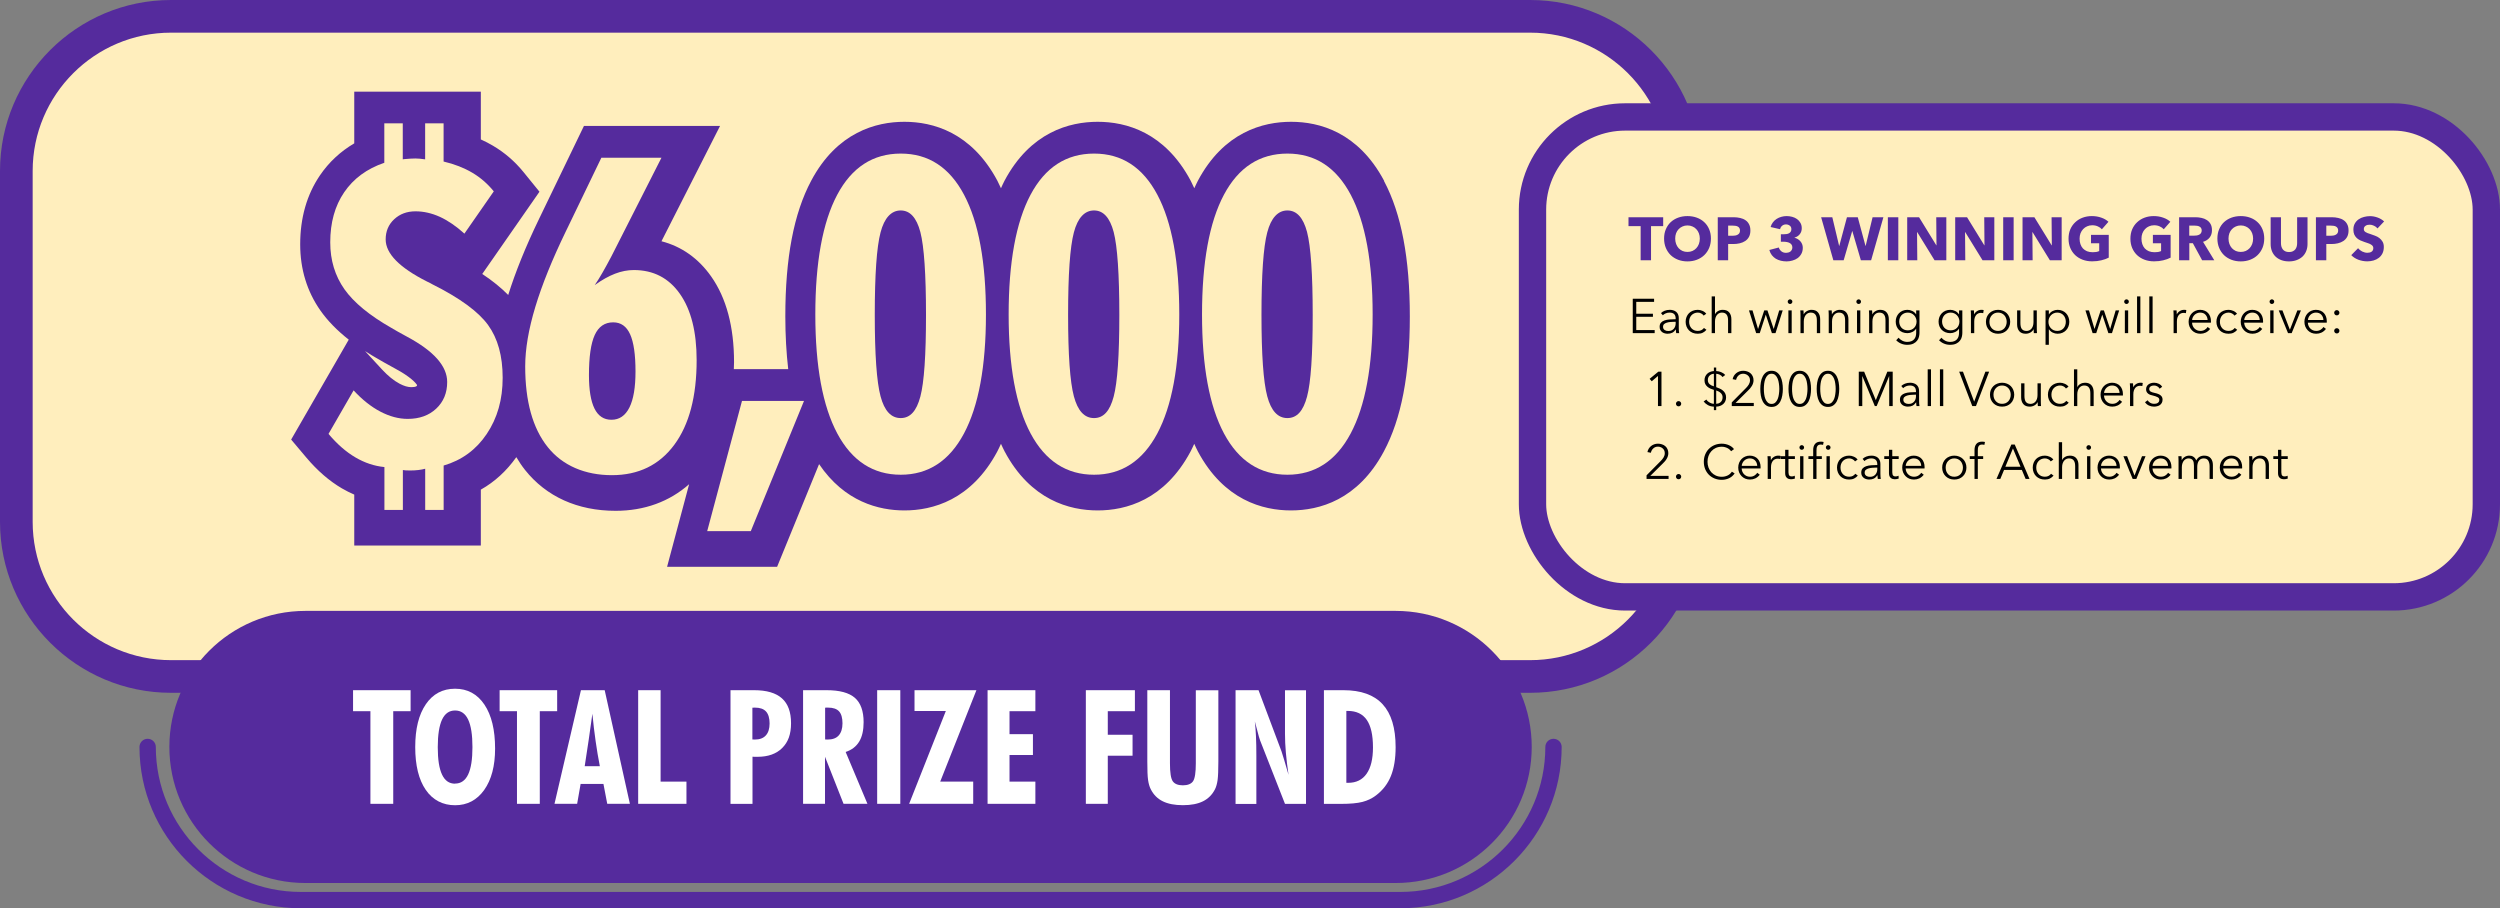 <svg width="823" height="299" viewBox="0 0 823 299" fill="none" xmlns="http://www.w3.org/2000/svg">
<rect x="0" y="0" width="823" height="299" fill="#808080" stroke="none"/>
<g clip-path="url(#clip0_3285_370)">
<path d="M554.623 171.796V56.274C554.623 28.163 531.827 5.375 503.706 5.375L56.294 5.375C28.173 5.375 5.376 28.163 5.376 56.274V171.796C5.376 199.907 28.173 222.696 56.294 222.696L503.706 222.696C531.827 222.696 554.623 199.907 554.623 171.796Z" fill="#FFEEBD"/>
<path d="M503.724 228.071H56.294C25.253 228.071 0 202.827 0 171.796V56.274C0 25.244 25.253 0 56.294 0H503.724C534.765 0 560.018 25.244 560.018 56.274V171.796C560.018 202.827 534.765 228.071 503.724 228.071ZM56.294 10.75C31.185 10.75 10.753 31.174 10.753 56.274V171.796C10.753 196.897 31.185 217.321 56.294 217.321H503.724C528.833 217.321 549.265 196.897 549.265 171.796V56.274C549.265 31.174 528.833 10.75 503.724 10.75H56.294Z" fill="#552B9D"/>
<path d="M459.438 201.107H100.562C75.817 201.107 55.756 221.16 55.756 245.897C55.756 270.634 75.817 290.687 100.562 290.687H459.438C484.184 290.687 504.244 270.634 504.244 245.897C504.244 221.16 484.184 201.107 459.438 201.107Z" fill="#552B9D"/>
<path d="M460.979 299H99.039C69.754 299 45.917 275.19 45.917 245.897C45.917 244.41 47.118 243.21 48.605 243.21C50.093 243.21 51.294 244.41 51.294 245.897C51.294 272.216 72.711 293.625 99.039 293.625H460.979C487.307 293.625 508.724 272.216 508.724 245.897C508.724 244.41 509.925 243.21 511.413 243.21C512.9 243.21 514.101 244.41 514.101 245.897C514.101 275.172 490.264 299 460.979 299Z" fill="#552B9D"/>
<path d="M121.943 264.619V234.126H116.226V227.211H135.17V234.126H129.453V264.619H121.943Z" fill="white"/>
<path d="M162.985 246.452C162.985 252.15 161.785 256.682 159.401 260.051C157.017 263.401 153.809 265.085 149.812 265.085C145.816 265.085 142.464 263.401 140.152 260.015C137.84 256.647 136.693 251.953 136.693 245.933C136.693 239.913 137.858 235.237 140.188 231.833C142.518 228.429 145.726 226.727 149.812 226.727C153.899 226.727 157.125 228.465 159.473 231.958C161.82 235.452 162.985 240.271 162.985 246.452ZM149.812 257.954C151.73 257.954 153.164 256.951 154.114 254.963C155.064 252.956 155.53 249.964 155.53 245.951C155.53 241.938 155.064 238.874 154.114 236.885C153.164 234.879 151.73 233.893 149.812 233.893C147.895 233.893 146.479 234.879 145.529 236.885C144.597 238.874 144.113 241.902 144.113 245.969C144.113 250.036 144.579 253.028 145.529 255.016C146.461 257.005 147.895 257.99 149.812 257.99V257.954Z" fill="white"/>
<path d="M170.19 264.619V234.126H164.473V227.211H183.417V234.126H177.699V264.619H170.19Z" fill="white"/>
<path d="M182.539 264.619L191.249 227.211H199.063L207.361 264.619H199.905L198.651 258.062H191.141L189.994 264.619H182.539ZM192.503 252.239H197.468C196.948 249.624 196.5 246.882 196.088 244.034C195.676 241.185 195.317 238.157 195.012 234.968C194.636 237.763 194.242 240.612 193.812 243.478C193.382 246.345 192.951 249.265 192.485 252.221L192.503 252.239Z" fill="white"/>
<path d="M210.085 264.619V227.211H217.469V257.309H225.982V264.619H210.085Z" fill="white"/>
<path d="M240.481 264.619V227.211H248.242C252.364 227.211 255.411 228.106 257.418 229.898C259.425 231.69 260.411 234.413 260.411 238.086C260.411 241.758 259.443 244.302 257.507 246.237C255.572 248.172 252.866 249.14 249.389 249.14C248.941 249.14 248.6 249.14 248.367 249.14C248.134 249.14 247.919 249.122 247.722 249.104V264.637H240.463L240.481 264.619ZM247.704 243.425C247.704 243.425 247.919 243.425 248.098 243.443C248.277 243.443 248.403 243.46 248.493 243.46C250.088 243.46 251.288 243.013 252.113 242.099C252.937 241.185 253.35 239.877 253.35 238.157C253.35 236.437 252.955 235.076 252.167 234.216C251.378 233.356 250.159 232.944 248.475 232.944C248.385 232.944 248.26 232.944 248.08 232.962C247.901 232.962 247.776 232.98 247.686 232.98V243.389L247.704 243.425Z" fill="white"/>
<path d="M264.372 264.619V227.211H272.132C276.397 227.211 279.498 228.053 281.416 229.719C283.333 231.385 284.301 234.072 284.301 237.745C284.301 240.415 283.817 242.547 282.832 244.159C281.846 245.772 280.358 246.9 278.387 247.545L285.556 264.601H277.688L271.594 249.122V264.601H264.372V264.619ZM271.594 243.425C271.594 243.425 271.827 243.425 272.024 243.443C272.222 243.443 272.365 243.46 272.455 243.46C274.085 243.46 275.304 243.013 276.111 242.099C276.917 241.185 277.347 239.859 277.347 238.104C277.347 236.348 276.971 235.004 276.218 234.18C275.465 233.356 274.265 232.944 272.598 232.944C272.347 232.944 272.15 232.944 272.006 232.944C271.863 232.944 271.738 232.962 271.63 232.98V243.389L271.594 243.425Z" fill="white"/>
<path d="M288.764 264.619V227.211H296.381V264.619H288.764Z" fill="white"/>
<path d="M299.284 264.619L311.364 234.072H301.058V227.211H321.436L309.518 257.309H320.379V264.619H299.284Z" fill="white"/>
<path d="M325.11 264.619V227.211H340.846V234.126H332.333V241.687H340.04V248.549H332.333V257.309H340.846V264.619H325.11Z" fill="white"/>
<path d="M357.46 264.619V227.211H373.608V234.126H364.683V241.884H372.837V248.781H364.683V264.619H357.46Z" fill="white"/>
<path d="M401.083 227.211V250.698C401.083 253.565 400.993 255.607 400.832 256.808C400.653 258.008 400.384 259.012 399.99 259.8C399.076 261.591 397.767 262.917 396.047 263.777C394.326 264.637 392.122 265.067 389.416 265.067C386.709 265.067 384.505 264.637 382.766 263.777C381.028 262.917 379.72 261.591 378.823 259.8C378.411 258.994 378.124 257.99 377.945 256.772C377.766 255.554 377.694 253.529 377.694 250.698V227.211H385.15V251.29C385.15 254.353 385.455 256.324 386.082 257.202C386.709 258.08 387.82 258.528 389.398 258.528C390.975 258.528 392.14 258.08 392.749 257.184C393.358 256.288 393.663 254.335 393.663 251.308V227.229H401.065L401.083 227.211Z" fill="white"/>
<path d="M406.746 264.619V227.211H414.31L421.873 247.348C422.088 247.993 422.411 248.996 422.805 250.34C423.199 251.684 423.665 253.26 424.185 255.07C423.791 252.418 423.504 250 423.307 247.778C423.109 245.575 423.02 243.496 423.02 241.597V227.229H429.938V264.637H423.02L414.811 243.711C414.668 243.407 414.31 242.135 413.736 239.895C413.467 238.874 413.252 238.068 413.091 237.494C413.252 238.946 413.396 240.576 413.467 242.403C413.557 244.231 413.593 246.399 413.593 248.925V264.655H406.729L406.746 264.619Z" fill="white"/>
<path d="M435.834 264.619V227.211H442.251C448.022 227.211 452.341 228.751 455.173 231.851C458.022 234.95 459.438 239.644 459.438 245.951C459.438 249.749 458.918 252.92 457.879 255.482C456.839 258.044 455.208 260.158 452.986 261.842C451.678 262.846 450.172 263.562 448.506 263.992C446.839 264.422 444.491 264.637 441.444 264.637H435.834V264.619ZM443.218 257.704H443.81C446.462 257.704 448.488 256.718 449.886 254.712C451.284 252.723 451.982 249.839 451.982 246.04C451.982 241.973 451.301 238.964 449.939 236.993C448.577 235.022 446.498 234.037 443.702 234.037H443.218V257.704Z" fill="white"/>
<path d="M455.657 59.535C447.108 43.464 434.293 40.096 425.027 40.096C415.762 40.096 402.858 43.464 394.327 59.535C393.914 60.305 393.556 61.147 393.162 61.971C392.785 61.147 392.409 60.323 391.997 59.535C383.448 43.464 370.633 40.096 361.367 40.096C352.102 40.096 339.198 43.464 330.667 59.535C330.254 60.305 329.896 61.147 329.52 61.971C329.143 61.147 328.767 60.323 328.355 59.535C319.806 43.464 306.991 40.096 297.725 40.096C288.46 40.096 275.555 43.464 267.024 59.535C261.307 70.302 258.529 84.886 258.529 104.146C258.529 110.434 258.87 116.185 259.479 121.524H241.575C241.593 120.736 241.646 119.983 241.646 119.195C241.646 107.586 239.119 98.108 234.119 91.013C229.925 85.047 224.351 81.124 217.756 79.422L237.04 41.458H192.235L177.485 72.004C173.04 81.195 169.688 89.508 167.305 97.105C164.975 94.74 162.161 92.447 158.756 90.189L177.592 63.118L172.341 56.65C169.491 53.139 166.104 50.218 162.269 47.961C160.996 47.209 159.67 46.528 158.29 45.901V30.171H116.621V47.191C112.05 49.878 108.269 53.408 105.33 57.725C101.01 64.068 98.824 71.718 98.824 80.443C98.824 88.63 101.082 95.976 105.509 102.264C107.874 105.615 110.957 108.786 114.81 111.814L95.849 144.707L100.867 150.656C104.487 154.955 108.43 158.359 112.57 160.778C113.896 161.548 115.241 162.229 116.621 162.821V179.59H158.29V161.19C162.896 158.592 166.785 154.991 169.975 150.494C170.853 151.963 171.785 153.379 172.825 154.687C179.833 163.501 190.156 168.16 202.666 168.16C212.146 168.16 220.373 165.132 226.861 159.399L219.602 186.595H255.823L269.641 152.788C278.065 165.239 289.374 168.034 297.743 168.034C306.955 168.034 319.752 164.666 328.319 148.613C328.749 147.807 329.125 146.947 329.52 146.105C329.914 146.947 330.29 147.807 330.72 148.613C339.287 164.666 352.12 168.034 361.367 168.034C370.615 168.034 383.376 164.666 391.943 148.613C392.373 147.807 392.749 146.947 393.144 146.105C393.538 146.947 393.914 147.807 394.344 148.613C402.911 164.666 415.744 168.034 424.992 168.034C434.239 168.034 447 164.666 455.567 148.613C461.32 137.846 464.116 123.316 464.116 104.199C464.116 85.083 461.338 70.356 455.621 59.589L455.657 59.535ZM137.195 127.078C136.855 127.401 135.923 127.454 135.403 127.454C134.256 127.454 133.002 127.078 131.568 126.326C129.668 125.322 127.714 123.746 125.761 121.632L120.169 115.576C121.531 116.454 122.947 117.314 124.453 118.174C125.725 118.926 127.535 119.948 129.973 121.273C135.367 124.158 136.927 126.164 137.303 126.738C137.285 126.917 137.249 127.024 137.213 127.078H137.195Z" fill="#552B9D"/>
<path d="M108.144 142.844L116.406 128.511C119.237 131.575 122.159 133.904 125.206 135.499C128.252 137.093 131.245 137.899 134.22 137.899C138.074 137.899 141.21 136.771 143.612 134.513C146.013 132.256 147.214 129.336 147.214 125.752C147.214 120.521 142.805 115.558 134.005 110.846C131.747 109.628 130.027 108.661 128.844 107.944C121.639 103.841 116.477 99.595 113.377 95.206C110.276 90.798 108.717 85.656 108.717 79.78C108.717 73.276 110.24 67.794 113.305 63.297C116.37 58.8 120.761 55.557 126.514 53.587V40.598H132.59V52.458C132.679 52.458 132.823 52.44 133.02 52.386C134.615 52.243 135.869 52.171 136.765 52.171C137.196 52.171 137.662 52.189 138.181 52.243C138.701 52.297 139.292 52.368 139.956 52.458V40.598H146.031V53.175C149.616 54.017 152.752 55.253 155.458 56.847C158.165 58.442 160.53 60.502 162.556 62.993L152.878 76.913C150.189 74.459 147.501 72.632 144.83 71.395C142.142 70.177 139.454 69.568 136.783 69.568C133.952 69.568 131.622 70.446 129.758 72.184C127.894 73.921 126.962 76.143 126.962 78.812C126.962 83.471 131.478 88.093 140.529 92.662C141.336 93.038 141.909 93.342 142.303 93.575C151.336 98.09 157.466 102.569 160.674 106.994C163.882 111.42 165.477 117.206 165.477 124.373C165.477 131.539 163.739 137.631 160.244 142.844C156.749 148.058 152.017 151.516 146.049 153.253V167.873H139.974V154.31C139.275 154.508 138.504 154.633 137.679 154.74C136.855 154.83 135.995 154.884 135.099 154.884C134.4 154.884 133.88 154.884 133.575 154.848C133.271 154.83 132.948 154.794 132.625 154.74V167.873H126.55V153.755C123.252 153.433 120.08 152.376 117.015 150.584C113.95 148.792 111.011 146.23 108.179 142.88L108.144 142.844Z" fill="#FFEEBD"/>
<path d="M195.802 93.844C198.149 92.142 200.39 90.906 202.469 90.1C204.566 89.293 206.627 88.899 208.652 88.899C215.104 88.899 220.158 91.515 223.832 96.746C227.506 101.978 229.334 109.252 229.334 118.568C229.334 130.518 226.879 139.816 221.95 146.463C217.022 153.092 210.193 156.425 201.429 156.425C192.665 156.425 185.192 153.325 180.281 147.144C175.352 140.963 172.897 132.113 172.897 120.628C172.897 109.144 177.342 94.614 186.249 76.215L187.378 73.885L197.97 51.92H217.756L201.304 84.331C200.264 86.301 199.297 88.093 198.365 89.705C197.451 91.3 196.59 92.697 195.784 93.862L195.802 93.844ZM201.304 138.186C203.885 138.186 205.856 136.842 207.2 134.155C208.544 131.468 209.208 127.526 209.208 122.295C209.208 116.741 208.616 112.656 207.433 110.04C206.25 107.424 204.404 106.116 201.859 106.116C199.081 106.116 197.056 107.514 195.784 110.291C194.511 113.068 193.884 117.475 193.884 123.495C193.884 128.386 194.493 132.059 195.712 134.513C196.931 136.968 198.795 138.186 201.286 138.186H201.304Z" fill="#FFEEBD"/>
<path d="M232.811 174.842L244.263 131.987H264.677L247.167 174.842H232.829H232.811Z" fill="#FFEEBD"/>
<path d="M324.573 103.519C324.573 120.61 322.154 133.671 317.333 142.719C312.512 151.748 305.576 156.281 296.525 156.281C287.474 156.281 280.484 151.766 275.645 142.719C270.824 133.689 268.405 120.61 268.405 103.519C268.405 86.427 270.806 73.151 275.61 64.121C280.413 55.092 287.384 50.559 296.525 50.559C305.665 50.559 312.565 55.074 317.369 64.121C322.172 73.169 324.573 86.301 324.573 103.519ZM287.976 103.662C287.976 116.759 288.603 125.681 289.876 130.464C291.148 135.248 293.353 137.631 296.507 137.631C299.661 137.631 301.722 135.284 302.977 130.572C304.231 125.86 304.841 116.902 304.841 103.662C304.841 90.422 304.214 81.106 302.977 76.376C301.722 71.646 299.572 69.281 296.507 69.281C293.442 69.281 291.13 71.7 289.876 76.519C288.603 81.339 287.976 90.404 287.976 103.662Z" fill="#FFEEBD"/>
<path d="M388.215 103.519C388.215 120.61 385.796 133.671 380.975 142.719C376.154 151.748 369.218 156.281 360.167 156.281C351.116 156.281 344.126 151.766 339.287 142.719C334.466 133.689 332.047 120.61 332.047 103.519C332.047 86.427 334.448 73.151 339.252 64.121C344.055 55.092 351.027 50.559 360.167 50.559C369.307 50.559 376.207 55.074 381.011 64.121C385.814 73.169 388.215 86.301 388.215 103.519ZM351.618 103.662C351.618 116.759 352.245 125.681 353.518 130.464C354.79 135.248 356.995 137.631 360.149 137.631C363.303 137.631 365.364 135.284 366.619 130.572C367.874 125.86 368.483 116.902 368.483 103.662C368.483 90.422 367.856 81.106 366.619 76.376C365.364 71.646 363.214 69.281 360.149 69.281C357.084 69.281 354.772 71.7 353.518 76.519C352.245 81.339 351.618 90.404 351.618 103.662Z" fill="#FFEEBD"/>
<path d="M451.875 103.519C451.875 120.61 449.456 133.671 444.634 142.719C439.813 151.748 432.877 156.281 423.827 156.281C414.776 156.281 407.786 151.766 402.947 142.719C398.126 133.689 395.707 120.61 395.707 103.519C395.707 86.427 398.108 73.151 402.911 64.121C407.714 55.092 414.686 50.559 423.827 50.559C432.967 50.559 439.867 55.074 444.67 64.121C449.473 73.169 451.875 86.301 451.875 103.519ZM415.278 103.662C415.278 116.759 415.905 125.681 417.177 130.464C418.45 135.248 420.654 137.631 423.809 137.631C426.963 137.631 429.024 135.284 430.279 130.572C431.533 125.86 432.143 116.902 432.143 103.662C432.143 90.422 431.515 81.106 430.279 76.376C429.024 71.646 426.873 69.281 423.809 69.281C420.744 69.281 418.432 71.7 417.177 76.519C415.905 81.339 415.278 90.404 415.278 103.662Z" fill="#FFEEBD"/>
</g>
<rect x="504.5" y="38.5" width="314" height="158" rx="30.5" fill="#FFEEBD" stroke="#552B9D" stroke-width="9"/>
<path d="M543.52 74.434V85.674H540.1V74.434H536.1V71.514H547.52V74.434H543.52ZM563.236 78.534C563.236 79.654 563.042 80.68 562.656 81.614C562.269 82.534 561.729 83.327 561.036 83.994C560.356 84.647 559.542 85.154 558.596 85.514C557.649 85.874 556.622 86.054 555.516 86.054C554.409 86.054 553.382 85.874 552.436 85.514C551.502 85.154 550.689 84.647 549.996 83.994C549.316 83.327 548.782 82.534 548.396 81.614C548.009 80.68 547.816 79.654 547.816 78.534C547.816 77.4 548.009 76.38 548.396 75.474C548.782 74.554 549.316 73.774 549.996 73.134C550.689 72.494 551.502 72 552.436 71.654C553.382 71.307 554.409 71.134 555.516 71.134C556.622 71.134 557.649 71.307 558.596 71.654C559.542 72 560.356 72.494 561.036 73.134C561.729 73.774 562.269 74.554 562.656 75.474C563.042 76.38 563.236 77.4 563.236 78.534ZM559.576 78.534C559.576 77.92 559.476 77.347 559.276 76.814C559.076 76.28 558.796 75.827 558.436 75.454C558.089 75.067 557.662 74.767 557.156 74.554C556.662 74.327 556.116 74.214 555.516 74.214C554.916 74.214 554.369 74.327 553.876 74.554C553.382 74.767 552.956 75.067 552.596 75.454C552.236 75.827 551.956 76.28 551.756 76.814C551.569 77.347 551.476 77.92 551.476 78.534C551.476 79.174 551.576 79.767 551.776 80.314C551.976 80.847 552.249 81.307 552.596 81.694C552.956 82.08 553.382 82.387 553.876 82.614C554.369 82.827 554.916 82.934 555.516 82.934C556.116 82.934 556.662 82.827 557.156 82.614C557.649 82.387 558.076 82.08 558.436 81.694C558.796 81.307 559.076 80.847 559.276 80.314C559.476 79.767 559.576 79.174 559.576 78.534ZM576.227 75.874C576.227 76.7 576.074 77.4 575.767 77.974C575.461 78.534 575.047 78.987 574.527 79.334C574.007 79.68 573.407 79.934 572.727 80.094C572.047 80.254 571.341 80.334 570.607 80.334H568.907V85.674H565.487V71.514H570.687C571.461 71.514 572.181 71.594 572.847 71.754C573.527 71.9 574.114 72.147 574.607 72.494C575.114 72.827 575.507 73.274 575.787 73.834C576.081 74.38 576.227 75.06 576.227 75.874ZM572.807 75.894C572.807 75.56 572.741 75.287 572.607 75.074C572.474 74.86 572.294 74.694 572.067 74.574C571.841 74.454 571.581 74.374 571.287 74.334C571.007 74.294 570.714 74.274 570.407 74.274H568.907V77.614H570.347C570.667 77.614 570.974 77.587 571.267 77.534C571.561 77.48 571.821 77.387 572.047 77.254C572.287 77.12 572.474 76.947 572.607 76.734C572.741 76.507 572.807 76.227 572.807 75.894ZM593.48 81.554C593.48 82.327 593.32 83 593 83.574C592.694 84.134 592.287 84.6 591.78 84.974C591.274 85.334 590.7 85.6 590.06 85.774C589.434 85.96 588.794 86.054 588.14 86.054C587.5 86.054 586.874 85.98 586.26 85.834C585.66 85.687 585.107 85.467 584.6 85.174C584.107 84.867 583.674 84.48 583.3 84.014C582.927 83.534 582.647 82.96 582.46 82.294L585.58 81.474C585.714 81.94 585.987 82.354 586.4 82.714C586.814 83.06 587.34 83.234 587.98 83.234C588.22 83.234 588.46 83.2 588.7 83.134C588.954 83.067 589.174 82.967 589.36 82.834C589.56 82.687 589.72 82.5 589.84 82.274C589.974 82.047 590.04 81.767 590.04 81.434C590.04 81.074 589.954 80.774 589.78 80.534C589.62 80.294 589.4 80.107 589.12 79.974C588.854 79.827 588.547 79.727 588.2 79.674C587.854 79.607 587.507 79.574 587.16 79.574H586.26V77.114H587.24C587.56 77.114 587.867 77.094 588.16 77.054C588.454 77 588.714 76.914 588.94 76.794C589.18 76.66 589.367 76.487 589.5 76.274C589.647 76.06 589.72 75.78 589.72 75.434C589.72 74.927 589.54 74.54 589.18 74.274C588.82 74.007 588.407 73.874 587.94 73.874C587.46 73.874 587.04 74.02 586.68 74.314C586.334 74.594 586.107 74.974 586 75.454L582.88 74.734C583.054 74.134 583.314 73.614 583.66 73.174C584.007 72.72 584.414 72.347 584.88 72.054C585.36 71.747 585.88 71.52 586.44 71.374C587 71.214 587.574 71.134 588.16 71.134C588.787 71.134 589.394 71.214 589.98 71.374C590.58 71.534 591.114 71.78 591.58 72.114C592.047 72.447 592.42 72.867 592.7 73.374C592.994 73.867 593.14 74.454 593.14 75.134C593.14 75.92 592.914 76.587 592.46 77.134C592.02 77.667 591.454 78.027 590.76 78.214V78.274C591.16 78.367 591.527 78.52 591.86 78.734C592.194 78.934 592.48 79.18 592.72 79.474C592.96 79.754 593.147 80.074 593.28 80.434C593.414 80.78 593.48 81.154 593.48 81.554ZM615.976 85.674H612.596L609.796 76.094H609.736L606.936 85.674H603.536L599.516 71.514H603.196L605.436 80.934H605.496L608.016 71.514H611.576L614.116 80.934H614.176L616.456 71.514H620.016L615.976 85.674ZM621.483 85.674V71.514H624.923V85.674H621.483ZM636.851 85.674L631.151 76.414H631.091L631.171 85.674H627.851V71.514H631.751L637.431 80.754H637.491L637.411 71.514H640.731V85.674H636.851ZM652.651 85.674L646.951 76.414H646.891L646.971 85.674H643.651V71.514H647.551L653.231 80.754H653.291L653.211 71.514H656.531V85.674H652.651ZM659.452 85.674V71.514H662.892V85.674H659.452ZM674.819 85.674L669.119 76.414H669.059L669.139 85.674H665.819V71.514H669.719L675.399 80.754H675.459L675.379 71.514H678.699V85.674H674.819ZM694.2 84.814C693.507 85.174 692.693 85.467 691.76 85.694C690.84 85.92 689.833 86.034 688.74 86.034C687.607 86.034 686.56 85.854 685.6 85.494C684.653 85.134 683.833 84.627 683.14 83.974C682.46 83.32 681.927 82.54 681.54 81.634C681.153 80.714 680.96 79.694 680.96 78.574C680.96 77.44 681.153 76.414 681.54 75.494C681.94 74.574 682.487 73.794 683.18 73.154C683.873 72.5 684.687 72 685.62 71.654C686.553 71.307 687.56 71.134 688.64 71.134C689.76 71.134 690.8 71.307 691.76 71.654C692.72 71.987 693.5 72.44 694.1 73.014L691.94 75.474C691.607 75.087 691.167 74.774 690.62 74.534C690.073 74.28 689.453 74.154 688.76 74.154C688.16 74.154 687.607 74.267 687.1 74.494C686.593 74.707 686.153 75.014 685.78 75.414C685.407 75.8 685.113 76.267 684.9 76.814C684.7 77.347 684.6 77.934 684.6 78.574C684.6 79.227 684.693 79.827 684.88 80.374C685.067 80.92 685.34 81.394 685.7 81.794C686.073 82.18 686.527 82.487 687.06 82.714C687.607 82.927 688.227 83.034 688.92 83.034C689.32 83.034 689.7 83.007 690.06 82.954C690.42 82.887 690.753 82.787 691.06 82.654V80.074H688.36V77.314H694.2V84.814ZM714.571 84.814C713.878 85.174 713.065 85.467 712.131 85.694C711.211 85.92 710.205 86.034 709.111 86.034C707.978 86.034 706.931 85.854 705.971 85.494C705.025 85.134 704.205 84.627 703.511 83.974C702.831 83.32 702.298 82.54 701.911 81.634C701.525 80.714 701.331 79.694 701.331 78.574C701.331 77.44 701.525 76.414 701.911 75.494C702.311 74.574 702.858 73.794 703.551 73.154C704.245 72.5 705.058 72 705.991 71.654C706.925 71.307 707.931 71.134 709.011 71.134C710.131 71.134 711.171 71.307 712.131 71.654C713.091 71.987 713.871 72.44 714.471 73.014L712.311 75.474C711.978 75.087 711.538 74.774 710.991 74.534C710.445 74.28 709.825 74.154 709.131 74.154C708.531 74.154 707.978 74.267 707.471 74.494C706.965 74.707 706.525 75.014 706.151 75.414C705.778 75.8 705.485 76.267 705.271 76.814C705.071 77.347 704.971 77.934 704.971 78.574C704.971 79.227 705.065 79.827 705.251 80.374C705.438 80.92 705.711 81.394 706.071 81.794C706.445 82.18 706.898 82.487 707.431 82.714C707.978 82.927 708.598 83.034 709.291 83.034C709.691 83.034 710.071 83.007 710.431 82.954C710.791 82.887 711.125 82.787 711.431 82.654V80.074H708.731V77.314H714.571V84.814ZM724.942 85.674L721.882 80.054H720.722V85.674H717.362V71.514H722.762C723.442 71.514 724.102 71.587 724.742 71.734C725.396 71.867 725.976 72.1 726.482 72.434C727.002 72.767 727.416 73.207 727.722 73.754C728.029 74.3 728.182 74.98 728.182 75.794C728.182 76.754 727.922 77.56 727.402 78.214C726.882 78.867 726.162 79.334 725.242 79.614L728.942 85.674H724.942ZM724.802 75.854C724.802 75.52 724.729 75.254 724.582 75.054C724.449 74.84 724.269 74.68 724.042 74.574C723.829 74.454 723.582 74.374 723.302 74.334C723.036 74.294 722.776 74.274 722.522 74.274H720.702V77.574H722.322C722.602 77.574 722.889 77.554 723.182 77.514C723.476 77.46 723.742 77.374 723.982 77.254C724.222 77.134 724.416 76.96 724.562 76.734C724.722 76.507 724.802 76.214 724.802 75.854ZM745.384 78.534C745.384 79.654 745.191 80.68 744.804 81.614C744.417 82.534 743.877 83.327 743.184 83.994C742.504 84.647 741.691 85.154 740.744 85.514C739.797 85.874 738.771 86.054 737.664 86.054C736.557 86.054 735.531 85.874 734.584 85.514C733.651 85.154 732.837 84.647 732.144 83.994C731.464 83.327 730.931 82.534 730.544 81.614C730.157 80.68 729.964 79.654 729.964 78.534C729.964 77.4 730.157 76.38 730.544 75.474C730.931 74.554 731.464 73.774 732.144 73.134C732.837 72.494 733.651 72 734.584 71.654C735.531 71.307 736.557 71.134 737.664 71.134C738.771 71.134 739.797 71.307 740.744 71.654C741.691 72 742.504 72.494 743.184 73.134C743.877 73.774 744.417 74.554 744.804 75.474C745.191 76.38 745.384 77.4 745.384 78.534ZM741.724 78.534C741.724 77.92 741.624 77.347 741.424 76.814C741.224 76.28 740.944 75.827 740.584 75.454C740.237 75.067 739.811 74.767 739.304 74.554C738.811 74.327 738.264 74.214 737.664 74.214C737.064 74.214 736.517 74.327 736.024 74.554C735.531 74.767 735.104 75.067 734.744 75.454C734.384 75.827 734.104 76.28 733.904 76.814C733.717 77.347 733.624 77.92 733.624 78.534C733.624 79.174 733.724 79.767 733.924 80.314C734.124 80.847 734.397 81.307 734.744 81.694C735.104 82.08 735.531 82.387 736.024 82.614C736.517 82.827 737.064 82.934 737.664 82.934C738.264 82.934 738.811 82.827 739.304 82.614C739.797 82.387 740.224 82.08 740.584 81.694C740.944 81.307 741.224 80.847 741.424 80.314C741.624 79.767 741.724 79.174 741.724 78.534ZM759.636 80.334C759.636 81.187 759.489 81.967 759.196 82.674C758.916 83.367 758.509 83.967 757.976 84.474C757.442 84.967 756.796 85.354 756.036 85.634C755.289 85.914 754.456 86.054 753.536 86.054C752.602 86.054 751.762 85.914 751.016 85.634C750.269 85.354 749.636 84.967 749.116 84.474C748.596 83.967 748.196 83.367 747.916 82.674C747.636 81.967 747.496 81.187 747.496 80.334V71.514H750.896V80.054C750.896 80.44 750.942 80.807 751.036 81.154C751.142 81.5 751.296 81.814 751.496 82.094C751.709 82.36 751.982 82.574 752.316 82.734C752.662 82.894 753.076 82.974 753.556 82.974C754.036 82.974 754.442 82.894 754.776 82.734C755.122 82.574 755.402 82.36 755.616 82.094C755.829 81.814 755.982 81.5 756.076 81.154C756.169 80.807 756.216 80.44 756.216 80.054V71.514H759.636V80.334ZM773.141 75.874C773.141 76.7 772.988 77.4 772.681 77.974C772.375 78.534 771.961 78.987 771.441 79.334C770.921 79.68 770.321 79.934 769.641 80.094C768.961 80.254 768.255 80.334 767.521 80.334H765.821V85.674H762.401V71.514H767.601C768.375 71.514 769.095 71.594 769.761 71.754C770.441 71.9 771.028 72.147 771.521 72.494C772.028 72.827 772.421 73.274 772.701 73.834C772.995 74.38 773.141 75.06 773.141 75.874ZM769.721 75.894C769.721 75.56 769.655 75.287 769.521 75.074C769.388 74.86 769.208 74.694 768.981 74.574C768.755 74.454 768.495 74.374 768.201 74.334C767.921 74.294 767.628 74.274 767.321 74.274H765.821V77.614H767.261C767.581 77.614 767.888 77.587 768.181 77.534C768.475 77.48 768.735 77.387 768.961 77.254C769.201 77.12 769.388 76.947 769.521 76.734C769.655 76.507 769.721 76.227 769.721 75.894ZM782.674 75.194C782.381 74.82 781.994 74.527 781.514 74.314C781.048 74.087 780.594 73.974 780.154 73.974C779.928 73.974 779.694 73.994 779.454 74.034C779.228 74.074 779.021 74.154 778.834 74.274C778.648 74.38 778.488 74.527 778.354 74.714C778.234 74.887 778.174 75.114 778.174 75.394C778.174 75.634 778.221 75.834 778.314 75.994C778.421 76.154 778.568 76.294 778.754 76.414C778.954 76.534 779.188 76.647 779.454 76.754C779.721 76.847 780.021 76.947 780.354 77.054C780.834 77.214 781.334 77.394 781.854 77.594C782.374 77.78 782.848 78.034 783.274 78.354C783.701 78.674 784.054 79.074 784.334 79.554C784.614 80.02 784.754 80.607 784.754 81.314C784.754 82.127 784.601 82.834 784.294 83.434C784.001 84.02 783.601 84.507 783.094 84.894C782.588 85.28 782.008 85.567 781.354 85.754C780.701 85.94 780.028 86.034 779.334 86.034C778.321 86.034 777.341 85.86 776.394 85.514C775.448 85.154 774.661 84.647 774.034 83.994L776.274 81.714C776.621 82.14 777.074 82.5 777.634 82.794C778.208 83.074 778.774 83.214 779.334 83.214C779.588 83.214 779.834 83.187 780.074 83.134C780.314 83.08 780.521 82.994 780.694 82.874C780.881 82.754 781.028 82.594 781.134 82.394C781.241 82.194 781.294 81.954 781.294 81.674C781.294 81.407 781.228 81.18 781.094 80.994C780.961 80.807 780.768 80.64 780.514 80.494C780.274 80.334 779.968 80.194 779.594 80.074C779.234 79.94 778.821 79.8 778.354 79.654C777.901 79.507 777.454 79.334 777.014 79.134C776.588 78.934 776.201 78.68 775.854 78.374C775.521 78.054 775.248 77.674 775.034 77.234C774.834 76.78 774.734 76.234 774.734 75.594C774.734 74.807 774.894 74.134 775.214 73.574C775.534 73.014 775.954 72.554 776.474 72.194C776.994 71.834 777.581 71.574 778.234 71.414C778.888 71.24 779.548 71.154 780.214 71.154C781.014 71.154 781.828 71.3 782.654 71.594C783.494 71.887 784.228 72.32 784.854 72.894L782.674 75.194Z" fill="#552B9D"/>
<path d="M538.656 108.65H544.72V109.674H537.504V98.346H544.528V99.37H538.656V103.274H544.144V104.282H538.656V108.65ZM551.629 104.842C551.629 104.191 551.458 103.706 551.117 103.386C550.775 103.066 550.279 102.906 549.629 102.906C549.181 102.906 548.765 102.986 548.381 103.146C547.997 103.306 547.671 103.519 547.405 103.786L546.797 103.066C547.106 102.756 547.511 102.5 548.013 102.298C548.525 102.095 549.101 101.994 549.741 101.994C550.146 101.994 550.525 102.052 550.877 102.17C551.229 102.276 551.538 102.442 551.805 102.666C552.071 102.89 552.279 103.172 552.429 103.514C552.578 103.855 552.653 104.255 552.653 104.714V107.994C552.653 108.282 552.663 108.58 552.685 108.89C552.706 109.199 552.738 109.46 552.781 109.674H551.805C551.773 109.492 551.746 109.295 551.725 109.082C551.703 108.868 551.693 108.66 551.693 108.458H551.661C551.319 108.959 550.93 109.322 550.493 109.546C550.066 109.759 549.549 109.866 548.941 109.866C548.653 109.866 548.354 109.823 548.045 109.738C547.746 109.663 547.469 109.535 547.213 109.354C546.967 109.172 546.759 108.938 546.589 108.65C546.429 108.362 546.349 108.01 546.349 107.594C546.349 107.018 546.493 106.564 546.781 106.234C547.079 105.892 547.474 105.642 547.965 105.482C548.455 105.311 549.015 105.204 549.645 105.162C550.285 105.108 550.946 105.082 551.629 105.082V104.842ZM551.309 105.93C550.861 105.93 550.407 105.951 549.949 105.994C549.501 106.026 549.09 106.1 548.717 106.218C548.354 106.324 548.055 106.484 547.821 106.698C547.586 106.911 547.469 107.194 547.469 107.546C547.469 107.812 547.517 108.036 547.613 108.218C547.719 108.399 547.858 108.548 548.029 108.666C548.199 108.772 548.386 108.852 548.589 108.906C548.802 108.948 549.015 108.97 549.229 108.97C549.613 108.97 549.954 108.906 550.253 108.778C550.551 108.639 550.802 108.458 551.005 108.234C551.207 107.999 551.362 107.732 551.469 107.434C551.575 107.135 551.629 106.82 551.629 106.49V105.93H551.309ZM560.848 103.898C560.666 103.61 560.4 103.375 560.048 103.194C559.706 103.002 559.333 102.906 558.928 102.906C558.49 102.906 558.096 102.986 557.744 103.146C557.392 103.295 557.088 103.508 556.832 103.786C556.586 104.052 556.394 104.372 556.256 104.746C556.128 105.108 556.064 105.503 556.064 105.93C556.064 106.356 556.128 106.751 556.256 107.114C556.394 107.476 556.586 107.796 556.832 108.074C557.077 108.34 557.376 108.554 557.728 108.714C558.08 108.863 558.474 108.938 558.912 108.938C559.392 108.938 559.797 108.847 560.128 108.666C560.458 108.484 560.73 108.25 560.944 107.962L561.76 108.57C561.44 108.964 561.045 109.279 560.576 109.514C560.117 109.748 559.562 109.866 558.912 109.866C558.304 109.866 557.754 109.77 557.264 109.578C556.773 109.375 556.352 109.098 556 108.746C555.658 108.394 555.392 107.978 555.2 107.498C555.008 107.018 554.912 106.495 554.912 105.93C554.912 105.364 555.008 104.842 555.2 104.362C555.392 103.882 555.658 103.466 556 103.114C556.352 102.762 556.773 102.49 557.264 102.298C557.754 102.095 558.304 101.994 558.912 101.994C559.413 101.994 559.92 102.106 560.432 102.33C560.954 102.543 561.376 102.863 561.696 103.29L560.848 103.898ZM564.608 103.418C564.81 102.98 565.146 102.634 565.616 102.378C566.085 102.122 566.586 101.994 567.12 101.994C568.069 101.994 568.778 102.276 569.248 102.842C569.728 103.407 569.968 104.154 569.968 105.082V109.674H568.88V105.53C568.88 105.135 568.848 104.778 568.784 104.458C568.72 104.138 568.608 103.866 568.448 103.642C568.298 103.407 568.09 103.226 567.824 103.098C567.568 102.97 567.242 102.906 566.848 102.906C566.56 102.906 566.277 102.964 566 103.082C565.733 103.199 565.493 103.38 565.28 103.626C565.066 103.86 564.896 104.164 564.768 104.538C564.64 104.9 564.576 105.332 564.576 105.834V109.674H563.488V97.578H564.576V103.418H564.608ZM576.928 102.186L578.736 108.266H578.768L580.784 102.186H581.84L583.888 108.266H583.92L585.712 102.186H586.864L584.496 109.674H583.312L581.312 103.61H581.28L579.312 109.674H578.128L575.76 102.186H576.928ZM589.825 109.674H588.737V102.186H589.825V109.674ZM590.049 99.306C590.049 99.53 589.969 99.716 589.809 99.866C589.649 100.004 589.473 100.074 589.281 100.074C589.089 100.074 588.913 100.004 588.753 99.866C588.593 99.716 588.513 99.53 588.513 99.306C588.513 99.082 588.593 98.9 588.753 98.762C588.913 98.612 589.089 98.538 589.281 98.538C589.473 98.538 589.649 98.612 589.809 98.762C589.969 98.9 590.049 99.082 590.049 99.306ZM593.697 102.186C593.719 102.388 593.735 102.612 593.745 102.858C593.756 103.103 593.761 103.306 593.761 103.466H593.793C594.007 103.028 594.353 102.676 594.833 102.41C595.313 102.132 595.82 101.994 596.353 101.994C597.303 101.994 598.012 102.276 598.481 102.842C598.961 103.407 599.201 104.154 599.201 105.082V109.674H598.113V105.53C598.113 105.135 598.081 104.778 598.017 104.458C597.953 104.138 597.841 103.866 597.681 103.642C597.532 103.407 597.324 103.226 597.057 103.098C596.801 102.97 596.476 102.906 596.081 102.906C595.793 102.906 595.511 102.964 595.233 103.082C594.967 103.199 594.727 103.38 594.513 103.626C594.3 103.86 594.129 104.164 594.001 104.538C593.873 104.9 593.809 105.332 593.809 105.834V109.674H592.721V103.834C592.721 103.631 592.716 103.37 592.705 103.05C592.695 102.73 592.679 102.442 592.657 102.186H593.697ZM602.994 102.186C603.015 102.388 603.031 102.612 603.042 102.858C603.053 103.103 603.058 103.306 603.058 103.466H603.09C603.303 103.028 603.65 102.676 604.13 102.41C604.61 102.132 605.117 101.994 605.65 101.994C606.599 101.994 607.309 102.276 607.778 102.842C608.258 103.407 608.498 104.154 608.498 105.082V109.674H607.41V105.53C607.41 105.135 607.378 104.778 607.314 104.458C607.25 104.138 607.138 103.866 606.978 103.642C606.829 103.407 606.621 103.226 606.354 103.098C606.098 102.97 605.773 102.906 605.378 102.906C605.09 102.906 604.807 102.964 604.53 103.082C604.263 103.199 604.023 103.38 603.81 103.626C603.597 103.86 603.426 104.164 603.298 104.538C603.17 104.9 603.106 105.332 603.106 105.834V109.674H602.018V103.834C602.018 103.631 602.013 103.37 602.002 103.05C601.991 102.73 601.975 102.442 601.954 102.186H602.994ZM612.419 109.674H611.331V102.186H612.419V109.674ZM612.643 99.306C612.643 99.53 612.563 99.716 612.403 99.866C612.243 100.004 612.067 100.074 611.875 100.074C611.683 100.074 611.507 100.004 611.347 99.866C611.187 99.716 611.107 99.53 611.107 99.306C611.107 99.082 611.187 98.9 611.347 98.762C611.507 98.612 611.683 98.538 611.875 98.538C612.067 98.538 612.243 98.612 612.403 98.762C612.563 98.9 612.643 99.082 612.643 99.306ZM616.291 102.186C616.312 102.388 616.328 102.612 616.339 102.858C616.35 103.103 616.355 103.306 616.355 103.466H616.387C616.6 103.028 616.947 102.676 617.427 102.41C617.907 102.132 618.414 101.994 618.947 101.994C619.896 101.994 620.606 102.276 621.075 102.842C621.555 103.407 621.795 104.154 621.795 105.082V109.674H620.707V105.53C620.707 105.135 620.675 104.778 620.611 104.458C620.547 104.138 620.435 103.866 620.275 103.642C620.126 103.407 619.918 103.226 619.651 103.098C619.395 102.97 619.07 102.906 618.675 102.906C618.387 102.906 618.104 102.964 617.827 103.082C617.56 103.199 617.32 103.38 617.107 103.626C616.894 103.86 616.723 104.164 616.595 104.538C616.467 104.9 616.403 105.332 616.403 105.834V109.674H615.315V103.834C615.315 103.631 615.31 103.37 615.299 103.05C615.288 102.73 615.272 102.442 615.251 102.186H616.291ZM625.012 111.178C625.311 111.562 625.716 111.887 626.228 112.154C626.751 112.42 627.3 112.554 627.876 112.554C628.409 112.554 628.863 112.474 629.236 112.314C629.609 112.164 629.908 111.956 630.132 111.69C630.367 111.423 630.537 111.108 630.644 110.746C630.751 110.394 630.804 110.015 630.804 109.61V108.202H630.772C630.484 108.671 630.073 109.034 629.54 109.29C629.017 109.546 628.484 109.674 627.94 109.674C627.353 109.674 626.82 109.578 626.34 109.386C625.871 109.194 625.465 108.932 625.124 108.602C624.793 108.26 624.532 107.855 624.34 107.386C624.159 106.916 624.068 106.41 624.068 105.866C624.068 105.332 624.159 104.831 624.34 104.362C624.532 103.892 624.793 103.482 625.124 103.13C625.465 102.778 625.871 102.5 626.34 102.298C626.82 102.095 627.353 101.994 627.94 101.994C628.484 101.994 629.017 102.122 629.54 102.378C630.063 102.634 630.473 103.002 630.772 103.482H630.804V102.186H631.892V109.61C631.892 110.015 631.833 110.447 631.716 110.906C631.609 111.364 631.401 111.786 631.092 112.17C630.793 112.554 630.383 112.874 629.86 113.13C629.337 113.386 628.66 113.514 627.828 113.514C627.135 113.514 626.473 113.38 625.844 113.114C625.215 112.847 624.676 112.479 624.228 112.01L625.012 111.178ZM625.22 105.834C625.22 106.228 625.284 106.602 625.412 106.954C625.54 107.306 625.721 107.615 625.956 107.882C626.201 108.148 626.5 108.362 626.852 108.522C627.204 108.671 627.604 108.746 628.052 108.746C628.468 108.746 628.852 108.676 629.204 108.538C629.556 108.399 629.86 108.202 630.116 107.946C630.372 107.69 630.569 107.386 630.708 107.034C630.857 106.671 630.932 106.271 630.932 105.834C630.932 105.439 630.857 105.066 630.708 104.714C630.569 104.362 630.372 104.052 630.116 103.786C629.86 103.519 629.556 103.306 629.204 103.146C628.852 102.986 628.468 102.906 628.052 102.906C627.604 102.906 627.204 102.986 626.852 103.146C626.5 103.306 626.201 103.519 625.956 103.786C625.721 104.052 625.54 104.362 625.412 104.714C625.284 105.066 625.22 105.439 625.22 105.834ZM639.121 111.178C639.42 111.562 639.825 111.887 640.337 112.154C640.86 112.42 641.409 112.554 641.985 112.554C642.519 112.554 642.972 112.474 643.345 112.314C643.719 112.164 644.017 111.956 644.241 111.69C644.476 111.423 644.647 111.108 644.753 110.746C644.86 110.394 644.913 110.015 644.913 109.61V108.202H644.881C644.593 108.671 644.183 109.034 643.649 109.29C643.127 109.546 642.593 109.674 642.049 109.674C641.463 109.674 640.929 109.578 640.449 109.386C639.98 109.194 639.575 108.932 639.233 108.602C638.903 108.26 638.641 107.855 638.449 107.386C638.268 106.916 638.177 106.41 638.177 105.866C638.177 105.332 638.268 104.831 638.449 104.362C638.641 103.892 638.903 103.482 639.233 103.13C639.575 102.778 639.98 102.5 640.449 102.298C640.929 102.095 641.463 101.994 642.049 101.994C642.593 101.994 643.127 102.122 643.649 102.378C644.172 102.634 644.583 103.002 644.881 103.482H644.913V102.186H646.001V109.61C646.001 110.015 645.943 110.447 645.825 110.906C645.719 111.364 645.511 111.786 645.201 112.17C644.903 112.554 644.492 112.874 643.969 113.13C643.447 113.386 642.769 113.514 641.937 113.514C641.244 113.514 640.583 113.38 639.953 113.114C639.324 112.847 638.785 112.479 638.337 112.01L639.121 111.178ZM639.329 105.834C639.329 106.228 639.393 106.602 639.521 106.954C639.649 107.306 639.831 107.615 640.065 107.882C640.311 108.148 640.609 108.362 640.961 108.522C641.313 108.671 641.713 108.746 642.161 108.746C642.577 108.746 642.961 108.676 643.313 108.538C643.665 108.399 643.969 108.202 644.225 107.946C644.481 107.69 644.679 107.386 644.817 107.034C644.967 106.671 645.041 106.271 645.041 105.834C645.041 105.439 644.967 105.066 644.817 104.714C644.679 104.362 644.481 104.052 644.225 103.786C643.969 103.519 643.665 103.306 643.313 103.146C642.961 102.986 642.577 102.906 642.161 102.906C641.713 102.906 641.313 102.986 640.961 103.146C640.609 103.306 640.311 103.519 640.065 103.786C639.831 104.052 639.649 104.362 639.521 104.714C639.393 105.066 639.329 105.439 639.329 105.834ZM648.831 103.834C648.831 103.631 648.825 103.37 648.815 103.05C648.804 102.73 648.788 102.442 648.767 102.186H649.807C649.828 102.388 649.844 102.612 649.855 102.858C649.865 103.103 649.871 103.306 649.871 103.466H649.903C650.116 103.028 650.436 102.676 650.863 102.41C651.289 102.132 651.769 101.994 652.303 101.994C652.441 101.994 652.564 101.999 652.671 102.01C652.788 102.02 652.905 102.042 653.023 102.074L652.879 103.098C652.815 103.076 652.708 103.055 652.559 103.034C652.409 103.012 652.26 103.002 652.111 103.002C651.823 103.002 651.545 103.055 651.279 103.162C651.012 103.268 650.777 103.439 650.575 103.674C650.383 103.898 650.223 104.191 650.095 104.554C649.977 104.906 649.919 105.332 649.919 105.834V109.674H648.831V103.834ZM661.755 105.93C661.755 106.495 661.654 107.018 661.451 107.498C661.259 107.978 660.987 108.394 660.635 108.746C660.283 109.098 659.862 109.375 659.371 109.578C658.88 109.77 658.342 109.866 657.755 109.866C657.179 109.866 656.646 109.77 656.155 109.578C655.664 109.375 655.243 109.098 654.891 108.746C654.539 108.394 654.262 107.978 654.059 107.498C653.867 107.018 653.771 106.495 653.771 105.93C653.771 105.364 653.867 104.842 654.059 104.362C654.262 103.882 654.539 103.466 654.891 103.114C655.243 102.762 655.664 102.49 656.155 102.298C656.646 102.095 657.179 101.994 657.755 101.994C658.342 101.994 658.88 102.095 659.371 102.298C659.862 102.49 660.283 102.762 660.635 103.114C660.987 103.466 661.259 103.882 661.451 104.362C661.654 104.842 661.755 105.364 661.755 105.93ZM660.603 105.93C660.603 105.514 660.534 105.124 660.395 104.762C660.267 104.388 660.08 104.068 659.835 103.802C659.59 103.524 659.291 103.306 658.939 103.146C658.587 102.986 658.192 102.906 657.755 102.906C657.318 102.906 656.923 102.986 656.571 103.146C656.23 103.306 655.936 103.524 655.691 103.802C655.446 104.068 655.254 104.388 655.115 104.762C654.987 105.124 654.923 105.514 654.923 105.93C654.923 106.346 654.987 106.74 655.115 107.114C655.254 107.476 655.446 107.796 655.691 108.074C655.936 108.34 656.23 108.554 656.571 108.714C656.923 108.863 657.318 108.938 657.755 108.938C658.192 108.938 658.587 108.863 658.939 108.714C659.291 108.554 659.59 108.34 659.835 108.074C660.08 107.796 660.267 107.476 660.395 107.114C660.534 106.74 660.603 106.346 660.603 105.93ZM669.536 109.674C669.515 109.471 669.499 109.247 669.488 109.002C669.478 108.756 669.472 108.554 669.472 108.394H669.44C669.227 108.831 668.88 109.188 668.4 109.466C667.92 109.732 667.414 109.866 666.88 109.866C665.931 109.866 665.216 109.583 664.736 109.018C664.267 108.452 664.032 107.706 664.032 106.778V102.186H665.12V106.33C665.12 106.724 665.152 107.082 665.216 107.402C665.28 107.722 665.387 107.999 665.536 108.234C665.696 108.458 665.904 108.634 666.16 108.762C666.427 108.89 666.758 108.954 667.152 108.954C667.44 108.954 667.718 108.895 667.984 108.778C668.262 108.66 668.507 108.484 668.72 108.25C668.934 108.004 669.104 107.7 669.232 107.338C669.36 106.964 669.424 106.527 669.424 106.026V102.186H670.512V108.026C670.512 108.228 670.518 108.49 670.528 108.81C670.539 109.13 670.555 109.418 670.576 109.674H669.536ZM674.481 113.514H673.393V102.186H674.481V103.482H674.529C674.838 102.991 675.249 102.623 675.761 102.378C676.284 102.122 676.812 101.994 677.345 101.994C677.932 101.994 678.46 102.095 678.929 102.298C679.409 102.5 679.814 102.778 680.145 103.13C680.486 103.482 680.748 103.898 680.929 104.378C681.121 104.858 681.217 105.375 681.217 105.93C681.217 106.484 681.121 107.002 680.929 107.482C680.748 107.962 680.486 108.378 680.145 108.73C679.814 109.082 679.409 109.359 678.929 109.562C678.46 109.764 677.932 109.866 677.345 109.866C676.812 109.866 676.284 109.743 675.761 109.498C675.249 109.242 674.838 108.879 674.529 108.41H674.481V113.514ZM680.065 105.93C680.065 105.514 680.001 105.124 679.873 104.762C679.745 104.388 679.558 104.068 679.313 103.802C679.078 103.524 678.785 103.306 678.433 103.146C678.081 102.986 677.681 102.906 677.233 102.906C676.817 102.906 676.433 102.986 676.081 103.146C675.729 103.295 675.425 103.508 675.169 103.786C674.913 104.052 674.71 104.372 674.561 104.746C674.422 105.108 674.353 105.503 674.353 105.93C674.353 106.356 674.422 106.756 674.561 107.13C674.71 107.492 674.913 107.807 675.169 108.074C675.425 108.34 675.729 108.554 676.081 108.714C676.433 108.863 676.817 108.938 677.233 108.938C677.681 108.938 678.081 108.863 678.433 108.714C678.785 108.554 679.078 108.34 679.313 108.074C679.558 107.796 679.745 107.476 679.873 107.114C680.001 106.74 680.065 106.346 680.065 105.93ZM687.693 102.186L689.501 108.266H689.533L691.549 102.186H692.605L694.653 108.266H694.685L696.477 102.186H697.629L695.261 109.674H694.077L692.077 103.61H692.045L690.077 109.674H688.893L686.525 102.186H687.693ZM700.591 109.674H699.503V102.186H700.591V109.674ZM700.815 99.306C700.815 99.53 700.735 99.716 700.575 99.866C700.415 100.004 700.239 100.074 700.047 100.074C699.855 100.074 699.679 100.004 699.519 99.866C699.359 99.716 699.279 99.53 699.279 99.306C699.279 99.082 699.359 98.9 699.519 98.762C699.679 98.612 699.855 98.538 700.047 98.538C700.239 98.538 700.415 98.612 700.575 98.762C700.735 98.9 700.815 99.082 700.815 99.306ZM704.607 109.674H703.519V97.578H704.607V109.674ZM708.638 109.674H707.55V97.578H708.638V109.674ZM715.549 103.834C715.549 103.631 715.544 103.37 715.533 103.05C715.523 102.73 715.507 102.442 715.485 102.186H716.525C716.547 102.388 716.563 102.612 716.573 102.858C716.584 103.103 716.589 103.306 716.589 103.466H716.621C716.835 103.028 717.155 102.676 717.581 102.41C718.008 102.132 718.488 101.994 719.021 101.994C719.16 101.994 719.283 101.999 719.389 102.01C719.507 102.02 719.624 102.042 719.741 102.074L719.597 103.098C719.533 103.076 719.427 103.055 719.277 103.034C719.128 103.012 718.979 103.002 718.829 103.002C718.541 103.002 718.264 103.055 717.997 103.162C717.731 103.268 717.496 103.439 717.293 103.674C717.101 103.898 716.941 104.191 716.813 104.554C716.696 104.906 716.637 105.332 716.637 105.834V109.674H715.549V103.834ZM726.746 105.354C726.714 104.65 726.484 104.068 726.058 103.61C725.642 103.14 725.044 102.906 724.266 102.906C723.903 102.906 723.567 102.975 723.258 103.114C722.948 103.242 722.676 103.423 722.442 103.658C722.207 103.882 722.02 104.143 721.882 104.442C721.743 104.73 721.663 105.034 721.642 105.354H726.746ZM727.85 105.706C727.85 105.78 727.85 105.86 727.85 105.946C727.85 106.031 727.844 106.122 727.834 106.218H721.626C721.636 106.591 721.711 106.943 721.85 107.274C721.988 107.604 722.18 107.892 722.426 108.138C722.671 108.383 722.959 108.58 723.29 108.73C723.62 108.868 723.978 108.938 724.362 108.938C724.927 108.938 725.412 108.81 725.818 108.554C726.234 108.287 726.548 107.983 726.762 107.642L727.578 108.282C727.13 108.847 726.634 109.252 726.09 109.498C725.556 109.743 724.98 109.866 724.362 109.866C723.807 109.866 723.29 109.77 722.81 109.578C722.34 109.375 721.935 109.098 721.594 108.746C721.252 108.394 720.98 107.978 720.778 107.498C720.586 107.018 720.49 106.495 720.49 105.93C720.49 105.364 720.586 104.842 720.778 104.362C720.97 103.882 721.236 103.466 721.578 103.114C721.919 102.762 722.319 102.49 722.778 102.298C723.236 102.095 723.732 101.994 724.266 101.994C724.852 101.994 725.37 102.095 725.818 102.298C726.266 102.49 726.639 102.756 726.938 103.098C727.236 103.428 727.46 103.818 727.61 104.266C727.77 104.714 727.85 105.194 727.85 105.706ZM735.582 103.898C735.401 103.61 735.134 103.375 734.782 103.194C734.441 103.002 734.067 102.906 733.662 102.906C733.225 102.906 732.83 102.986 732.478 103.146C732.126 103.295 731.822 103.508 731.566 103.786C731.321 104.052 731.129 104.372 730.99 104.746C730.862 105.108 730.798 105.503 730.798 105.93C730.798 106.356 730.862 106.751 730.99 107.114C731.129 107.476 731.321 107.796 731.566 108.074C731.811 108.34 732.11 108.554 732.462 108.714C732.814 108.863 733.209 108.938 733.646 108.938C734.126 108.938 734.531 108.847 734.862 108.666C735.193 108.484 735.465 108.25 735.678 107.962L736.494 108.57C736.174 108.964 735.779 109.279 735.31 109.514C734.851 109.748 734.297 109.866 733.646 109.866C733.038 109.866 732.489 109.77 731.998 109.578C731.507 109.375 731.086 109.098 730.734 108.746C730.393 108.394 730.126 107.978 729.934 107.498C729.742 107.018 729.646 106.495 729.646 105.93C729.646 105.364 729.742 104.842 729.934 104.362C730.126 103.882 730.393 103.466 730.734 103.114C731.086 102.762 731.507 102.49 731.998 102.298C732.489 102.095 733.038 101.994 733.646 101.994C734.147 101.994 734.654 102.106 735.166 102.33C735.689 102.543 736.11 102.863 736.43 103.29L735.582 103.898ZM743.902 105.354C743.87 104.65 743.641 104.068 743.214 103.61C742.798 103.14 742.201 102.906 741.422 102.906C741.059 102.906 740.723 102.975 740.414 103.114C740.105 103.242 739.833 103.423 739.598 103.658C739.363 103.882 739.177 104.143 739.038 104.442C738.899 104.73 738.819 105.034 738.798 105.354H743.902ZM745.006 105.706C745.006 105.78 745.006 105.86 745.006 105.946C745.006 106.031 745.001 106.122 744.99 106.218H738.782C738.793 106.591 738.867 106.943 739.006 107.274C739.145 107.604 739.337 107.892 739.582 108.138C739.827 108.383 740.115 108.58 740.446 108.73C740.777 108.868 741.134 108.938 741.518 108.938C742.083 108.938 742.569 108.81 742.974 108.554C743.39 108.287 743.705 107.983 743.918 107.642L744.734 108.282C744.286 108.847 743.79 109.252 743.246 109.498C742.713 109.743 742.137 109.866 741.518 109.866C740.963 109.866 740.446 109.77 739.966 109.578C739.497 109.375 739.091 109.098 738.75 108.746C738.409 108.394 738.137 107.978 737.934 107.498C737.742 107.018 737.646 106.495 737.646 105.93C737.646 105.364 737.742 104.842 737.934 104.362C738.126 103.882 738.393 103.466 738.734 103.114C739.075 102.762 739.475 102.49 739.934 102.298C740.393 102.095 740.889 101.994 741.422 101.994C742.009 101.994 742.526 102.095 742.974 102.298C743.422 102.49 743.795 102.756 744.094 103.098C744.393 103.428 744.617 103.818 744.766 104.266C744.926 104.714 745.006 105.194 745.006 105.706ZM748.45 109.674H747.362V102.186H748.45V109.674ZM748.674 99.306C748.674 99.53 748.594 99.716 748.434 99.866C748.274 100.004 748.098 100.074 747.906 100.074C747.714 100.074 747.538 100.004 747.378 99.866C747.218 99.716 747.138 99.53 747.138 99.306C747.138 99.082 747.218 98.9 747.378 98.762C747.538 98.612 747.714 98.538 747.906 98.538C748.098 98.538 748.274 98.612 748.434 98.762C748.594 98.9 748.674 99.082 748.674 99.306ZM754.418 109.674H753.218L750.162 102.186H751.378L753.81 108.522H753.842L756.29 102.186H757.458L754.418 109.674ZM764.871 105.354C764.839 104.65 764.609 104.068 764.183 103.61C763.767 103.14 763.169 102.906 762.391 102.906C762.028 102.906 761.692 102.975 761.383 103.114C761.073 103.242 760.801 103.423 760.567 103.658C760.332 103.882 760.145 104.143 760.007 104.442C759.868 104.73 759.788 105.034 759.767 105.354H764.871ZM765.975 105.706C765.975 105.78 765.975 105.86 765.975 105.946C765.975 106.031 765.969 106.122 765.959 106.218H759.751C759.761 106.591 759.836 106.943 759.975 107.274C760.113 107.604 760.305 107.892 760.551 108.138C760.796 108.383 761.084 108.58 761.415 108.73C761.745 108.868 762.103 108.938 762.487 108.938C763.052 108.938 763.537 108.81 763.943 108.554C764.359 108.287 764.673 107.983 764.887 107.642L765.703 108.282C765.255 108.847 764.759 109.252 764.215 109.498C763.681 109.743 763.105 109.866 762.487 109.866C761.932 109.866 761.415 109.77 760.935 109.578C760.465 109.375 760.06 109.098 759.719 108.746C759.377 108.394 759.105 107.978 758.903 107.498C758.711 107.018 758.615 106.495 758.615 105.93C758.615 105.364 758.711 104.842 758.903 104.362C759.095 103.882 759.361 103.466 759.703 103.114C760.044 102.762 760.444 102.49 760.903 102.298C761.361 102.095 761.857 101.994 762.391 101.994C762.977 101.994 763.495 102.095 763.943 102.298C764.391 102.49 764.764 102.756 765.063 103.098C765.361 103.428 765.585 103.818 765.735 104.266C765.895 104.714 765.975 105.194 765.975 105.706ZM770.139 102.954C770.139 103.178 770.059 103.38 769.899 103.562C769.739 103.732 769.531 103.818 769.275 103.818C769.019 103.818 768.811 103.732 768.651 103.562C768.491 103.38 768.411 103.178 768.411 102.954C768.411 102.73 768.491 102.532 768.651 102.362C768.811 102.18 769.019 102.09 769.275 102.09C769.531 102.09 769.739 102.18 769.899 102.362C770.059 102.532 770.139 102.73 770.139 102.954ZM770.139 108.906C770.139 109.13 770.059 109.332 769.899 109.514C769.739 109.684 769.531 109.77 769.275 109.77C769.019 109.77 768.811 109.684 768.651 109.514C768.491 109.332 768.411 109.13 768.411 108.906C768.411 108.682 768.491 108.484 768.651 108.314C768.811 108.132 769.019 108.042 769.275 108.042C769.531 108.042 769.739 108.132 769.899 108.314C770.059 108.484 770.139 108.682 770.139 108.906ZM546.957 133.674H545.805V123.77L543.757 125.514L543.053 124.714L545.933 122.346H546.957V133.674ZM553.454 132.906C553.454 133.13 553.374 133.332 553.214 133.514C553.054 133.684 552.846 133.77 552.59 133.77C552.334 133.77 552.126 133.684 551.966 133.514C551.806 133.332 551.726 133.13 551.726 132.906C551.726 132.682 551.806 132.484 551.966 132.314C552.126 132.132 552.334 132.042 552.59 132.042C552.846 132.042 553.054 132.132 553.214 132.314C553.374 132.484 553.454 132.682 553.454 132.906ZM564.208 123.05C563.653 123.071 563.184 123.268 562.8 123.642C562.416 124.004 562.224 124.49 562.224 125.098C562.224 125.674 562.405 126.127 562.768 126.458C563.131 126.778 563.611 127.018 564.208 127.178V123.05ZM564.976 132.938C565.211 132.927 565.451 132.884 565.696 132.81C565.952 132.724 566.181 132.596 566.384 132.426C566.587 132.255 566.752 132.036 566.88 131.77C567.008 131.492 567.072 131.156 567.072 130.762C567.072 130.218 566.875 129.759 566.48 129.386C566.085 129.012 565.584 128.73 564.976 128.538V132.938ZM564.208 128.346C563.845 128.239 563.477 128.106 563.104 127.946C562.741 127.786 562.411 127.583 562.112 127.338C561.824 127.092 561.584 126.799 561.392 126.458C561.211 126.106 561.12 125.684 561.12 125.194C561.12 124.735 561.2 124.324 561.36 123.962C561.531 123.588 561.755 123.274 562.032 123.018C562.32 122.751 562.651 122.548 563.024 122.41C563.397 122.26 563.792 122.175 564.208 122.154V121.002H564.976V122.154C565.232 122.164 565.493 122.196 565.76 122.25C566.037 122.303 566.304 122.383 566.56 122.49C566.827 122.596 567.077 122.73 567.312 122.89C567.547 123.05 567.755 123.236 567.936 123.45L567.056 124.122C566.811 123.77 566.496 123.508 566.112 123.338C565.739 123.156 565.36 123.06 564.976 123.05V127.45C565.381 127.588 565.776 127.748 566.16 127.93C566.555 128.1 566.901 128.319 567.2 128.586C567.509 128.842 567.755 129.151 567.936 129.514C568.128 129.876 568.224 130.319 568.224 130.842C568.224 131.29 568.139 131.7 567.968 132.074C567.808 132.436 567.579 132.751 567.28 133.018C566.992 133.274 566.651 133.476 566.256 133.626C565.861 133.775 565.435 133.855 564.976 133.866V135.018H564.208V133.866C563.483 133.844 562.832 133.679 562.256 133.37C561.691 133.06 561.216 132.66 560.832 132.17L561.744 131.53C561.883 131.775 562.059 131.983 562.272 132.154C562.485 132.324 562.704 132.468 562.928 132.586C563.163 132.703 563.392 132.794 563.616 132.858C563.84 132.911 564.037 132.938 564.208 132.938V128.346ZM577.345 133.674H570.097V132.474L574.737 127.786C574.908 127.615 575.073 127.434 575.233 127.242C575.404 127.039 575.553 126.831 575.681 126.618C575.809 126.404 575.911 126.18 575.985 125.946C576.06 125.7 576.097 125.45 576.097 125.194C576.097 124.863 576.039 124.564 575.921 124.298C575.804 124.031 575.639 123.807 575.425 123.626C575.223 123.434 574.983 123.29 574.705 123.194C574.439 123.087 574.156 123.034 573.857 123.034C573.249 123.034 572.737 123.226 572.321 123.61C571.905 123.983 571.639 124.463 571.521 125.05L570.385 124.826C570.46 124.431 570.599 124.063 570.801 123.722C571.015 123.38 571.271 123.087 571.569 122.842C571.879 122.596 572.225 122.404 572.609 122.266C572.993 122.127 573.409 122.058 573.857 122.058C574.316 122.058 574.748 122.127 575.153 122.266C575.569 122.394 575.932 122.591 576.241 122.858C576.551 123.114 576.796 123.439 576.977 123.834C577.169 124.218 577.265 124.666 577.265 125.178C577.265 125.54 577.212 125.876 577.105 126.186C577.009 126.495 576.876 126.788 576.705 127.066C576.545 127.343 576.353 127.61 576.129 127.866C575.905 128.111 575.671 128.356 575.425 128.602L571.345 132.65H577.345V133.674ZM583.203 122.058C583.907 122.058 584.493 122.234 584.963 122.586C585.443 122.927 585.827 123.38 586.115 123.946C586.403 124.5 586.605 125.135 586.723 125.85C586.851 126.564 586.915 127.29 586.915 128.026C586.915 128.762 586.851 129.487 586.723 130.202C586.605 130.906 586.403 131.54 586.115 132.106C585.827 132.66 585.443 133.108 584.963 133.45C584.493 133.791 583.907 133.962 583.203 133.962C582.488 133.962 581.891 133.791 581.411 133.45C580.941 133.108 580.563 132.66 580.275 132.106C579.987 131.54 579.784 130.906 579.667 130.202C579.549 129.487 579.491 128.762 579.491 128.026C579.491 127.29 579.549 126.564 579.667 125.85C579.784 125.135 579.987 124.5 580.275 123.946C580.563 123.38 580.941 122.927 581.411 122.586C581.891 122.234 582.488 122.058 583.203 122.058ZM583.203 123.034C582.701 123.034 582.285 123.188 581.955 123.498C581.624 123.807 581.363 124.202 581.171 124.682C580.979 125.162 580.845 125.7 580.771 126.298C580.696 126.884 580.659 127.46 580.659 128.026C580.659 128.591 580.696 129.167 580.771 129.754C580.845 130.34 580.979 130.874 581.171 131.354C581.363 131.823 581.624 132.212 581.955 132.522C582.285 132.82 582.701 132.97 583.203 132.97C583.693 132.97 584.104 132.82 584.435 132.522C584.765 132.212 585.027 131.823 585.219 131.354C585.411 130.874 585.544 130.34 585.619 129.754C585.704 129.167 585.747 128.591 585.747 128.026C585.747 127.46 585.704 126.884 585.619 126.298C585.544 125.7 585.411 125.162 585.219 124.682C585.027 124.202 584.765 123.807 584.435 123.498C584.104 123.188 583.693 123.034 583.203 123.034ZM592.484 122.058C593.188 122.058 593.774 122.234 594.244 122.586C594.724 122.927 595.108 123.38 595.396 123.946C595.684 124.5 595.886 125.135 596.004 125.85C596.132 126.564 596.196 127.29 596.196 128.026C596.196 128.762 596.132 129.487 596.004 130.202C595.886 130.906 595.684 131.54 595.396 132.106C595.108 132.66 594.724 133.108 594.244 133.45C593.774 133.791 593.188 133.962 592.484 133.962C591.769 133.962 591.172 133.791 590.692 133.45C590.222 133.108 589.844 132.66 589.556 132.106C589.268 131.54 589.065 130.906 588.948 130.202C588.83 129.487 588.772 128.762 588.772 128.026C588.772 127.29 588.83 126.564 588.948 125.85C589.065 125.135 589.268 124.5 589.556 123.946C589.844 123.38 590.222 122.927 590.692 122.586C591.172 122.234 591.769 122.058 592.484 122.058ZM592.484 123.034C591.982 123.034 591.566 123.188 591.236 123.498C590.905 123.807 590.644 124.202 590.452 124.682C590.26 125.162 590.126 125.7 590.052 126.298C589.977 126.884 589.94 127.46 589.94 128.026C589.94 128.591 589.977 129.167 590.052 129.754C590.126 130.34 590.26 130.874 590.452 131.354C590.644 131.823 590.905 132.212 591.236 132.522C591.566 132.82 591.982 132.97 592.484 132.97C592.974 132.97 593.385 132.82 593.716 132.522C594.046 132.212 594.308 131.823 594.5 131.354C594.692 130.874 594.825 130.34 594.9 129.754C594.985 129.167 595.028 128.591 595.028 128.026C595.028 127.46 594.985 126.884 594.9 126.298C594.825 125.7 594.692 125.162 594.5 124.682C594.308 124.202 594.046 123.807 593.716 123.498C593.385 123.188 592.974 123.034 592.484 123.034ZM601.765 122.058C602.469 122.058 603.056 122.234 603.525 122.586C604.005 122.927 604.389 123.38 604.677 123.946C604.965 124.5 605.168 125.135 605.285 125.85C605.413 126.564 605.477 127.29 605.477 128.026C605.477 128.762 605.413 129.487 605.285 130.202C605.168 130.906 604.965 131.54 604.677 132.106C604.389 132.66 604.005 133.108 603.525 133.45C603.056 133.791 602.469 133.962 601.765 133.962C601.05 133.962 600.453 133.791 599.973 133.45C599.504 133.108 599.125 132.66 598.837 132.106C598.549 131.54 598.346 130.906 598.229 130.202C598.112 129.487 598.053 128.762 598.053 128.026C598.053 127.29 598.112 126.564 598.229 125.85C598.346 125.135 598.549 124.5 598.837 123.946C599.125 123.38 599.504 122.927 599.973 122.586C600.453 122.234 601.05 122.058 601.765 122.058ZM601.765 123.034C601.264 123.034 600.848 123.188 600.517 123.498C600.186 123.807 599.925 124.202 599.733 124.682C599.541 125.162 599.408 125.7 599.333 126.298C599.258 126.884 599.221 127.46 599.221 128.026C599.221 128.591 599.258 129.167 599.333 129.754C599.408 130.34 599.541 130.874 599.733 131.354C599.925 131.823 600.186 132.212 600.517 132.522C600.848 132.82 601.264 132.97 601.765 132.97C602.256 132.97 602.666 132.82 602.997 132.522C603.328 132.212 603.589 131.823 603.781 131.354C603.973 130.874 604.106 130.34 604.181 129.754C604.266 129.167 604.309 128.591 604.309 128.026C604.309 127.46 604.266 126.884 604.181 126.298C604.106 125.7 603.973 125.162 603.781 124.682C603.589 124.202 603.328 123.807 602.997 123.498C602.666 123.188 602.256 123.034 601.765 123.034ZM617.51 131.722H617.526L621.318 122.346H623.078V133.674H621.926V123.834H621.894L617.798 133.674H617.19L613.094 123.834H613.062V133.674H611.91V122.346H613.67L617.51 131.722ZM630.738 128.842C630.738 128.191 630.567 127.706 630.226 127.386C629.885 127.066 629.389 126.906 628.738 126.906C628.29 126.906 627.874 126.986 627.49 127.146C627.106 127.306 626.781 127.519 626.514 127.786L625.906 127.066C626.215 126.756 626.621 126.5 627.122 126.298C627.634 126.095 628.21 125.994 628.85 125.994C629.255 125.994 629.634 126.052 629.986 126.17C630.338 126.276 630.647 126.442 630.914 126.666C631.181 126.89 631.389 127.172 631.538 127.514C631.687 127.855 631.762 128.255 631.762 128.714V131.994C631.762 132.282 631.773 132.58 631.794 132.89C631.815 133.199 631.847 133.46 631.89 133.674H630.914C630.882 133.492 630.855 133.295 630.834 133.082C630.813 132.868 630.802 132.66 630.802 132.458H630.77C630.429 132.959 630.039 133.322 629.602 133.546C629.175 133.759 628.658 133.866 628.05 133.866C627.762 133.866 627.463 133.823 627.154 133.738C626.855 133.663 626.578 133.535 626.322 133.354C626.077 133.172 625.869 132.938 625.698 132.65C625.538 132.362 625.458 132.01 625.458 131.594C625.458 131.018 625.602 130.564 625.89 130.234C626.189 129.892 626.583 129.642 627.074 129.482C627.565 129.311 628.125 129.204 628.754 129.162C629.394 129.108 630.055 129.082 630.738 129.082V128.842ZM630.418 129.93C629.97 129.93 629.517 129.951 629.058 129.994C628.61 130.026 628.199 130.1 627.826 130.218C627.463 130.324 627.165 130.484 626.93 130.698C626.695 130.911 626.578 131.194 626.578 131.546C626.578 131.812 626.626 132.036 626.722 132.218C626.829 132.399 626.967 132.548 627.138 132.666C627.309 132.772 627.495 132.852 627.698 132.906C627.911 132.948 628.125 132.97 628.338 132.97C628.722 132.97 629.063 132.906 629.362 132.778C629.661 132.639 629.911 132.458 630.114 132.234C630.317 131.999 630.471 131.732 630.578 131.434C630.685 131.135 630.738 130.82 630.738 130.49V129.93H630.418ZM635.685 133.674H634.597V121.578H635.685V133.674ZM639.716 133.674H638.628V121.578H639.716V133.674ZM649.882 132.186H649.914L653.594 122.346H654.826L650.49 133.674H649.274L644.954 122.346H646.202L649.882 132.186ZM663.083 129.93C663.083 130.495 662.982 131.018 662.779 131.498C662.587 131.978 662.315 132.394 661.963 132.746C661.611 133.098 661.19 133.375 660.699 133.578C660.208 133.77 659.67 133.866 659.083 133.866C658.507 133.866 657.974 133.77 657.483 133.578C656.992 133.375 656.571 133.098 656.219 132.746C655.867 132.394 655.59 131.978 655.387 131.498C655.195 131.018 655.099 130.495 655.099 129.93C655.099 129.364 655.195 128.842 655.387 128.362C655.59 127.882 655.867 127.466 656.219 127.114C656.571 126.762 656.992 126.49 657.483 126.298C657.974 126.095 658.507 125.994 659.083 125.994C659.67 125.994 660.208 126.095 660.699 126.298C661.19 126.49 661.611 126.762 661.963 127.114C662.315 127.466 662.587 127.882 662.779 128.362C662.982 128.842 663.083 129.364 663.083 129.93ZM661.931 129.93C661.931 129.514 661.862 129.124 661.723 128.762C661.595 128.388 661.408 128.068 661.163 127.802C660.918 127.524 660.619 127.306 660.267 127.146C659.915 126.986 659.52 126.906 659.083 126.906C658.646 126.906 658.251 126.986 657.899 127.146C657.558 127.306 657.264 127.524 657.019 127.802C656.774 128.068 656.582 128.388 656.443 128.762C656.315 129.124 656.251 129.514 656.251 129.93C656.251 130.346 656.315 130.74 656.443 131.114C656.582 131.476 656.774 131.796 657.019 132.074C657.264 132.34 657.558 132.554 657.899 132.714C658.251 132.863 658.646 132.938 659.083 132.938C659.52 132.938 659.915 132.863 660.267 132.714C660.619 132.554 660.918 132.34 661.163 132.074C661.408 131.796 661.595 131.476 661.723 131.114C661.862 130.74 661.931 130.346 661.931 129.93ZM670.864 133.674C670.843 133.471 670.827 133.247 670.816 133.002C670.806 132.756 670.8 132.554 670.8 132.394H670.768C670.555 132.831 670.208 133.188 669.728 133.466C669.248 133.732 668.742 133.866 668.208 133.866C667.259 133.866 666.544 133.583 666.064 133.018C665.595 132.452 665.36 131.706 665.36 130.778V126.186H666.448V130.33C666.448 130.724 666.48 131.082 666.544 131.402C666.608 131.722 666.715 131.999 666.864 132.234C667.024 132.458 667.232 132.634 667.488 132.762C667.755 132.89 668.086 132.954 668.48 132.954C668.768 132.954 669.046 132.895 669.312 132.778C669.59 132.66 669.835 132.484 670.048 132.25C670.262 132.004 670.432 131.7 670.56 131.338C670.688 130.964 670.752 130.527 670.752 130.026V126.186H671.84V132.026C671.84 132.228 671.846 132.49 671.856 132.81C671.867 133.13 671.883 133.418 671.904 133.674H670.864ZM680.113 127.898C679.932 127.61 679.665 127.375 679.313 127.194C678.972 127.002 678.599 126.906 678.193 126.906C677.756 126.906 677.361 126.986 677.009 127.146C676.657 127.295 676.353 127.508 676.097 127.786C675.852 128.052 675.66 128.372 675.521 128.746C675.393 129.108 675.329 129.503 675.329 129.93C675.329 130.356 675.393 130.751 675.521 131.114C675.66 131.476 675.852 131.796 676.097 132.074C676.343 132.34 676.641 132.554 676.993 132.714C677.345 132.863 677.74 132.938 678.177 132.938C678.657 132.938 679.063 132.847 679.393 132.666C679.724 132.484 679.996 132.25 680.209 131.962L681.025 132.57C680.705 132.964 680.311 133.279 679.841 133.514C679.383 133.748 678.828 133.866 678.177 133.866C677.569 133.866 677.02 133.77 676.529 133.578C676.039 133.375 675.617 133.098 675.265 132.746C674.924 132.394 674.657 131.978 674.465 131.498C674.273 131.018 674.177 130.495 674.177 129.93C674.177 129.364 674.273 128.842 674.465 128.362C674.657 127.882 674.924 127.466 675.265 127.114C675.617 126.762 676.039 126.49 676.529 126.298C677.02 126.095 677.569 125.994 678.177 125.994C678.679 125.994 679.185 126.106 679.697 126.33C680.22 126.543 680.641 126.863 680.961 127.29L680.113 127.898ZM683.873 127.418C684.076 126.98 684.412 126.634 684.881 126.378C685.351 126.122 685.852 125.994 686.385 125.994C687.335 125.994 688.044 126.276 688.513 126.842C688.993 127.407 689.233 128.154 689.233 129.082V133.674H688.145V129.53C688.145 129.135 688.113 128.778 688.049 128.458C687.985 128.138 687.873 127.866 687.713 127.642C687.564 127.407 687.356 127.226 687.089 127.098C686.833 126.97 686.508 126.906 686.113 126.906C685.825 126.906 685.543 126.964 685.265 127.082C684.999 127.199 684.759 127.38 684.545 127.626C684.332 127.86 684.161 128.164 684.033 128.538C683.905 128.9 683.841 129.332 683.841 129.834V133.674H682.753V121.578H683.841V127.418H683.873ZM697.761 129.354C697.729 128.65 697.5 128.068 697.073 127.61C696.657 127.14 696.06 126.906 695.281 126.906C694.919 126.906 694.583 126.975 694.273 127.114C693.964 127.242 693.692 127.423 693.457 127.658C693.223 127.882 693.036 128.143 692.897 128.442C692.759 128.73 692.679 129.034 692.657 129.354H697.761ZM698.865 129.706C698.865 129.78 698.865 129.86 698.865 129.946C698.865 130.031 698.86 130.122 698.849 130.218H692.641C692.652 130.591 692.727 130.943 692.865 131.274C693.004 131.604 693.196 131.892 693.441 132.138C693.687 132.383 693.975 132.58 694.305 132.73C694.636 132.868 694.993 132.938 695.377 132.938C695.943 132.938 696.428 132.81 696.833 132.554C697.249 132.287 697.564 131.983 697.777 131.642L698.593 132.282C698.145 132.847 697.649 133.252 697.105 133.498C696.572 133.743 695.996 133.866 695.377 133.866C694.823 133.866 694.305 133.77 693.825 133.578C693.356 133.375 692.951 133.098 692.609 132.746C692.268 132.394 691.996 131.978 691.793 131.498C691.601 131.018 691.505 130.495 691.505 129.93C691.505 129.364 691.601 128.842 691.793 128.362C691.985 127.882 692.252 127.466 692.593 127.114C692.935 126.762 693.335 126.49 693.793 126.298C694.252 126.095 694.748 125.994 695.281 125.994C695.868 125.994 696.385 126.095 696.833 126.298C697.281 126.49 697.655 126.756 697.953 127.098C698.252 127.428 698.476 127.818 698.625 128.266C698.785 128.714 698.865 129.194 698.865 129.706ZM701.206 127.834C701.206 127.631 701.2 127.37 701.19 127.05C701.179 126.73 701.163 126.442 701.142 126.186H702.182C702.203 126.388 702.219 126.612 702.23 126.858C702.24 127.103 702.246 127.306 702.246 127.466H702.278C702.491 127.028 702.811 126.676 703.238 126.41C703.664 126.132 704.144 125.994 704.678 125.994C704.816 125.994 704.939 125.999 705.046 126.01C705.163 126.02 705.28 126.042 705.398 126.074L705.254 127.098C705.19 127.076 705.083 127.055 704.934 127.034C704.784 127.012 704.635 127.002 704.486 127.002C704.198 127.002 703.92 127.055 703.654 127.162C703.387 127.268 703.152 127.439 702.95 127.674C702.758 127.898 702.598 128.191 702.47 128.554C702.352 128.906 702.294 129.332 702.294 129.834V133.674H701.206V127.834ZM710.955 127.962C710.795 127.652 710.55 127.402 710.219 127.21C709.899 127.007 709.531 126.906 709.115 126.906C708.923 126.906 708.731 126.927 708.539 126.97C708.347 127.012 708.177 127.082 708.027 127.178C707.878 127.274 707.755 127.396 707.659 127.546C707.574 127.695 707.531 127.871 707.531 128.074C707.531 128.426 707.675 128.698 707.963 128.89C708.251 129.071 708.705 129.226 709.323 129.354C710.209 129.535 710.859 129.802 711.275 130.154C711.702 130.495 711.915 130.959 711.915 131.546C711.915 131.972 711.83 132.335 711.659 132.634C711.499 132.922 711.286 133.162 711.019 133.354C710.753 133.535 710.449 133.663 710.107 133.738C709.777 133.823 709.441 133.866 709.099 133.866C708.534 133.866 707.985 133.748 707.451 133.514C706.918 133.279 706.481 132.911 706.139 132.41L707.003 131.77C707.195 132.1 707.478 132.378 707.851 132.602C708.225 132.826 708.635 132.938 709.083 132.938C709.318 132.938 709.542 132.916 709.755 132.874C709.969 132.831 710.155 132.756 710.315 132.65C710.475 132.543 710.603 132.41 710.699 132.25C710.795 132.079 710.843 131.871 710.843 131.626C710.843 131.231 710.651 130.938 710.267 130.746C709.894 130.543 709.35 130.356 708.635 130.186C708.411 130.132 708.171 130.068 707.915 129.994C707.67 129.908 707.441 129.791 707.227 129.642C707.014 129.482 706.838 129.284 706.699 129.05C706.561 128.815 706.491 128.522 706.491 128.17C706.491 127.786 706.566 127.46 706.715 127.194C706.865 126.916 707.062 126.692 707.307 126.522C707.563 126.34 707.851 126.207 708.171 126.122C708.491 126.036 708.822 125.994 709.163 125.994C709.686 125.994 710.193 126.111 710.683 126.346C711.174 126.58 711.542 126.911 711.787 127.338L710.955 127.962ZM549.293 157.674H542.045V156.474L546.685 151.786C546.856 151.615 547.021 151.434 547.181 151.242C547.352 151.039 547.501 150.831 547.629 150.618C547.757 150.404 547.859 150.18 547.933 149.946C548.008 149.7 548.045 149.45 548.045 149.194C548.045 148.863 547.987 148.564 547.869 148.298C547.752 148.031 547.587 147.807 547.373 147.626C547.171 147.434 546.931 147.29 546.653 147.194C546.387 147.087 546.104 147.034 545.805 147.034C545.197 147.034 544.685 147.226 544.269 147.61C543.853 147.983 543.587 148.463 543.469 149.05L542.333 148.826C542.408 148.431 542.547 148.063 542.749 147.722C542.963 147.38 543.219 147.087 543.517 146.842C543.827 146.596 544.173 146.404 544.557 146.266C544.941 146.127 545.357 146.058 545.805 146.058C546.264 146.058 546.696 146.127 547.101 146.266C547.517 146.394 547.88 146.591 548.189 146.858C548.499 147.114 548.744 147.439 548.925 147.834C549.117 148.218 549.213 148.666 549.213 149.178C549.213 149.54 549.16 149.876 549.053 150.186C548.957 150.495 548.824 150.788 548.653 151.066C548.493 151.343 548.301 151.61 548.077 151.866C547.853 152.111 547.619 152.356 547.373 152.602L543.293 156.65H549.293V157.674ZM553.454 156.906C553.454 157.13 553.374 157.332 553.214 157.514C553.054 157.684 552.846 157.77 552.59 157.77C552.334 157.77 552.126 157.684 551.966 157.514C551.806 157.332 551.726 157.13 551.726 156.906C551.726 156.682 551.806 156.484 551.966 156.314C552.126 156.132 552.334 156.042 552.59 156.042C552.846 156.042 553.054 156.132 553.214 156.314C553.374 156.484 553.454 156.682 553.454 156.906ZM571.04 155.85C570.848 156.138 570.613 156.41 570.336 156.666C570.069 156.922 569.755 157.146 569.392 157.338C569.04 157.53 568.645 157.679 568.208 157.786C567.781 157.903 567.312 157.962 566.8 157.962C565.947 157.962 565.157 157.812 564.432 157.514C563.707 157.215 563.083 156.804 562.56 156.282C562.037 155.748 561.627 155.119 561.328 154.394C561.04 153.668 560.896 152.874 560.896 152.01C560.896 151.146 561.045 150.351 561.344 149.626C561.643 148.9 562.053 148.276 562.576 147.754C563.109 147.22 563.733 146.804 564.448 146.506C565.173 146.207 565.957 146.058 566.8 146.058C567.216 146.058 567.621 146.1 568.016 146.186C568.421 146.271 568.8 146.394 569.152 146.554C569.504 146.703 569.824 146.89 570.112 147.114C570.4 147.327 570.64 147.572 570.832 147.85L569.872 148.554C569.755 148.372 569.595 148.191 569.392 148.01C569.2 147.828 568.971 147.668 568.704 147.53C568.437 147.391 568.144 147.279 567.824 147.194C567.515 147.108 567.179 147.066 566.816 147.066C566.08 147.066 565.419 147.199 564.832 147.466C564.256 147.732 563.765 148.095 563.36 148.554C562.955 149.002 562.645 149.524 562.432 150.122C562.219 150.719 562.112 151.348 562.112 152.01C562.112 152.671 562.219 153.3 562.432 153.898C562.656 154.495 562.971 155.023 563.376 155.482C563.781 155.93 564.272 156.287 564.848 156.554C565.435 156.82 566.091 156.954 566.816 156.954C567.467 156.954 568.085 156.82 568.672 156.554C569.259 156.287 569.749 155.86 570.144 155.274L571.04 155.85ZM578.48 153.354C578.448 152.65 578.219 152.068 577.792 151.61C577.376 151.14 576.779 150.906 576 150.906C575.637 150.906 575.301 150.975 574.992 151.114C574.683 151.242 574.411 151.423 574.176 151.658C573.941 151.882 573.755 152.143 573.616 152.442C573.477 152.73 573.397 153.034 573.376 153.354H578.48ZM579.584 153.706C579.584 153.78 579.584 153.86 579.584 153.946C579.584 154.031 579.579 154.122 579.568 154.218H573.36C573.371 154.591 573.445 154.943 573.584 155.274C573.723 155.604 573.915 155.892 574.16 156.138C574.405 156.383 574.693 156.58 575.024 156.73C575.355 156.868 575.712 156.938 576.096 156.938C576.661 156.938 577.147 156.81 577.552 156.554C577.968 156.287 578.283 155.983 578.496 155.642L579.312 156.282C578.864 156.847 578.368 157.252 577.824 157.498C577.291 157.743 576.715 157.866 576.096 157.866C575.541 157.866 575.024 157.77 574.544 157.578C574.075 157.375 573.669 157.098 573.328 156.746C572.987 156.394 572.715 155.978 572.512 155.498C572.32 155.018 572.224 154.495 572.224 153.93C572.224 153.364 572.32 152.842 572.512 152.362C572.704 151.882 572.971 151.466 573.312 151.114C573.653 150.762 574.053 150.49 574.512 150.298C574.971 150.095 575.467 149.994 576 149.994C576.587 149.994 577.104 150.095 577.552 150.298C578 150.49 578.373 150.756 578.672 151.098C578.971 151.428 579.195 151.818 579.344 152.266C579.504 152.714 579.584 153.194 579.584 153.706ZM581.924 151.834C581.924 151.631 581.919 151.37 581.908 151.05C581.898 150.73 581.882 150.442 581.86 150.186H582.9C582.922 150.388 582.938 150.612 582.948 150.858C582.959 151.103 582.964 151.306 582.964 151.466H582.996C583.21 151.028 583.53 150.676 583.956 150.41C584.383 150.132 584.863 149.994 585.396 149.994C585.535 149.994 585.658 149.999 585.764 150.01C585.882 150.02 585.999 150.042 586.116 150.074L585.972 151.098C585.908 151.076 585.802 151.055 585.652 151.034C585.503 151.012 585.354 151.002 585.204 151.002C584.916 151.002 584.639 151.055 584.372 151.162C584.106 151.268 583.871 151.439 583.668 151.674C583.476 151.898 583.316 152.191 583.188 152.554C583.071 152.906 583.012 153.332 583.012 153.834V157.674H581.924V151.834ZM590.879 151.098H588.767V155.466C588.767 155.743 588.793 155.972 588.847 156.154C588.9 156.335 588.975 156.479 589.071 156.586C589.177 156.682 589.3 156.751 589.439 156.794C589.577 156.826 589.727 156.842 589.887 156.842C590.036 156.842 590.191 156.82 590.351 156.778C590.521 156.735 590.681 156.676 590.831 156.602L590.879 157.546C590.687 157.62 590.484 157.674 590.271 157.706C590.068 157.748 589.844 157.77 589.599 157.77C589.396 157.77 589.183 157.743 588.959 157.69C588.735 157.636 588.527 157.535 588.335 157.386C588.143 157.236 587.983 157.034 587.855 156.778C587.737 156.522 587.679 156.186 587.679 155.77V151.098H586.127V150.186H587.679V148.074H588.767V150.186H590.879V151.098ZM593.685 157.674H592.597V150.186H593.685V157.674ZM593.909 147.306C593.909 147.53 593.829 147.716 593.669 147.866C593.509 148.004 593.333 148.074 593.141 148.074C592.949 148.074 592.773 148.004 592.613 147.866C592.453 147.716 592.373 147.53 592.373 147.306C592.373 147.082 592.453 146.9 592.613 146.762C592.773 146.612 592.949 146.538 593.141 146.538C593.333 146.538 593.509 146.612 593.669 146.762C593.829 146.9 593.909 147.082 593.909 147.306ZM602.373 157.674H601.285V150.186H602.373V157.674ZM602.613 147.306C602.613 147.53 602.533 147.716 602.373 147.866C602.213 148.004 602.037 148.074 601.845 148.074C601.653 148.074 601.477 148.004 601.317 147.866C601.157 147.716 601.077 147.53 601.077 147.306C601.077 147.082 601.157 146.9 601.317 146.762C601.477 146.612 601.653 146.538 601.845 146.538C602.037 146.538 602.213 146.612 602.373 146.762C602.533 146.9 602.613 147.082 602.613 147.306ZM599.749 151.098H597.989V157.674H596.901V151.098H595.333V150.186H596.901V148.138C596.901 147.284 597.109 146.612 597.525 146.122C597.941 145.631 598.581 145.386 599.445 145.386C599.583 145.386 599.733 145.396 599.893 145.418C600.053 145.428 600.202 145.455 600.341 145.498L600.149 146.458C600.031 146.426 599.914 146.399 599.797 146.378C599.679 146.356 599.546 146.346 599.397 146.346C599.109 146.346 598.869 146.394 598.677 146.49C598.495 146.586 598.351 146.724 598.245 146.906C598.149 147.076 598.079 147.279 598.037 147.514C598.005 147.748 597.989 147.999 597.989 148.266V150.186H599.749V151.098ZM610.676 151.898C610.494 151.61 610.228 151.375 609.876 151.194C609.534 151.002 609.161 150.906 608.756 150.906C608.318 150.906 607.924 150.986 607.572 151.146C607.22 151.295 606.916 151.508 606.66 151.786C606.414 152.052 606.222 152.372 606.084 152.746C605.956 153.108 605.892 153.503 605.892 153.93C605.892 154.356 605.956 154.751 606.084 155.114C606.222 155.476 606.414 155.796 606.66 156.074C606.905 156.34 607.204 156.554 607.556 156.714C607.908 156.863 608.302 156.938 608.74 156.938C609.22 156.938 609.625 156.847 609.956 156.666C610.286 156.484 610.558 156.25 610.772 155.962L611.588 156.57C611.268 156.964 610.873 157.279 610.404 157.514C609.945 157.748 609.39 157.866 608.74 157.866C608.132 157.866 607.582 157.77 607.092 157.578C606.601 157.375 606.18 157.098 605.828 156.746C605.486 156.394 605.22 155.978 605.028 155.498C604.836 155.018 604.74 154.495 604.74 153.93C604.74 153.364 604.836 152.842 605.028 152.362C605.22 151.882 605.486 151.466 605.828 151.114C606.18 150.762 606.601 150.49 607.092 150.298C607.582 150.095 608.132 149.994 608.74 149.994C609.241 149.994 609.748 150.106 610.26 150.33C610.782 150.543 611.204 150.863 611.524 151.29L610.676 151.898ZM618.004 152.842C618.004 152.191 617.833 151.706 617.492 151.386C617.15 151.066 616.654 150.906 616.004 150.906C615.556 150.906 615.14 150.986 614.756 151.146C614.372 151.306 614.046 151.519 613.78 151.786L613.172 151.066C613.481 150.756 613.886 150.5 614.388 150.298C614.9 150.095 615.476 149.994 616.116 149.994C616.521 149.994 616.9 150.052 617.252 150.17C617.604 150.276 617.913 150.442 618.18 150.666C618.446 150.89 618.654 151.172 618.804 151.514C618.953 151.855 619.028 152.255 619.028 152.714V155.994C619.028 156.282 619.038 156.58 619.06 156.89C619.081 157.199 619.113 157.46 619.156 157.674H618.18C618.148 157.492 618.121 157.295 618.1 157.082C618.078 156.868 618.068 156.66 618.068 156.458H618.036C617.694 156.959 617.305 157.322 616.868 157.546C616.441 157.759 615.924 157.866 615.316 157.866C615.028 157.866 614.729 157.823 614.42 157.738C614.121 157.663 613.844 157.535 613.588 157.354C613.342 157.172 613.134 156.938 612.964 156.65C612.804 156.362 612.724 156.01 612.724 155.594C612.724 155.018 612.868 154.564 613.156 154.234C613.454 153.892 613.849 153.642 614.34 153.482C614.83 153.311 615.39 153.204 616.02 153.162C616.66 153.108 617.321 153.082 618.004 153.082V152.842ZM617.684 153.93C617.236 153.93 616.782 153.951 616.324 153.994C615.876 154.026 615.465 154.1 615.092 154.218C614.729 154.324 614.43 154.484 614.196 154.698C613.961 154.911 613.844 155.194 613.844 155.546C613.844 155.812 613.892 156.036 613.988 156.218C614.094 156.399 614.233 156.548 614.404 156.666C614.574 156.772 614.761 156.852 614.964 156.906C615.177 156.948 615.39 156.97 615.604 156.97C615.988 156.97 616.329 156.906 616.628 156.778C616.926 156.639 617.177 156.458 617.38 156.234C617.582 155.999 617.737 155.732 617.844 155.434C617.95 155.135 618.004 154.82 618.004 154.49V153.93H617.684ZM625.05 151.098H622.938V155.466C622.938 155.743 622.965 155.972 623.018 156.154C623.072 156.335 623.146 156.479 623.242 156.586C623.349 156.682 623.472 156.751 623.61 156.794C623.749 156.826 623.898 156.842 624.058 156.842C624.208 156.842 624.362 156.82 624.522 156.778C624.693 156.735 624.853 156.676 625.002 156.602L625.05 157.546C624.858 157.62 624.656 157.674 624.442 157.706C624.24 157.748 624.016 157.77 623.77 157.77C623.568 157.77 623.354 157.743 623.13 157.69C622.906 157.636 622.698 157.535 622.506 157.386C622.314 157.236 622.154 157.034 622.026 156.778C621.909 156.522 621.85 156.186 621.85 155.77V151.098H620.298V150.186H621.85V148.074H622.938V150.186H625.05V151.098ZM632.465 153.354C632.433 152.65 632.203 152.068 631.777 151.61C631.361 151.14 630.763 150.906 629.985 150.906C629.622 150.906 629.286 150.975 628.977 151.114C628.667 151.242 628.395 151.423 628.161 151.658C627.926 151.882 627.739 152.143 627.601 152.442C627.462 152.73 627.382 153.034 627.361 153.354H632.465ZM633.569 153.706C633.569 153.78 633.569 153.86 633.569 153.946C633.569 154.031 633.563 154.122 633.553 154.218H627.345C627.355 154.591 627.43 154.943 627.569 155.274C627.707 155.604 627.899 155.892 628.145 156.138C628.39 156.383 628.678 156.58 629.009 156.73C629.339 156.868 629.697 156.938 630.081 156.938C630.646 156.938 631.131 156.81 631.537 156.554C631.953 156.287 632.267 155.983 632.481 155.642L633.297 156.282C632.849 156.847 632.353 157.252 631.809 157.498C631.275 157.743 630.699 157.866 630.081 157.866C629.526 157.866 629.009 157.77 628.529 157.578C628.059 157.375 627.654 157.098 627.312 156.746C626.971 156.394 626.699 155.978 626.497 155.498C626.305 155.018 626.209 154.495 626.209 153.93C626.209 153.364 626.305 152.842 626.497 152.362C626.689 151.882 626.955 151.466 627.297 151.114C627.638 150.762 628.038 150.49 628.497 150.298C628.955 150.095 629.451 149.994 629.985 149.994C630.571 149.994 631.089 150.095 631.537 150.298C631.985 150.49 632.358 150.756 632.657 151.098C632.955 151.428 633.179 151.818 633.329 152.266C633.489 152.714 633.569 153.194 633.569 153.706ZM647.349 153.93C647.349 154.495 647.247 155.018 647.045 155.498C646.853 155.978 646.581 156.394 646.229 156.746C645.877 157.098 645.455 157.375 644.965 157.578C644.474 157.77 643.935 157.866 643.349 157.866C642.773 157.866 642.239 157.77 641.749 157.578C641.258 157.375 640.837 157.098 640.485 156.746C640.133 156.394 639.855 155.978 639.653 155.498C639.461 155.018 639.365 154.495 639.365 153.93C639.365 153.364 639.461 152.842 639.653 152.362C639.855 151.882 640.133 151.466 640.485 151.114C640.837 150.762 641.258 150.49 641.749 150.298C642.239 150.095 642.773 149.994 643.349 149.994C643.935 149.994 644.474 150.095 644.965 150.298C645.455 150.49 645.877 150.762 646.229 151.114C646.581 151.466 646.853 151.882 647.045 152.362C647.247 152.842 647.349 153.364 647.349 153.93ZM646.197 153.93C646.197 153.514 646.127 153.124 645.989 152.762C645.861 152.388 645.674 152.068 645.429 151.802C645.183 151.524 644.885 151.306 644.533 151.146C644.181 150.986 643.786 150.906 643.349 150.906C642.911 150.906 642.517 150.986 642.165 151.146C641.823 151.306 641.53 151.524 641.285 151.802C641.039 152.068 640.847 152.388 640.709 152.762C640.581 153.124 640.517 153.514 640.517 153.93C640.517 154.346 640.581 154.74 640.709 155.114C640.847 155.476 641.039 155.796 641.285 156.074C641.53 156.34 641.823 156.554 642.165 156.714C642.517 156.863 642.911 156.938 643.349 156.938C643.786 156.938 644.181 156.863 644.533 156.714C644.885 156.554 645.183 156.34 645.429 156.074C645.674 155.796 645.861 155.476 645.989 155.114C646.127 154.74 646.197 154.346 646.197 153.93ZM652.858 151.098H651.098V157.674H650.01V151.098H648.442V150.186H650.01V148.138C650.01 147.284 650.218 146.612 650.634 146.122C651.05 145.631 651.69 145.386 652.554 145.386C652.693 145.386 652.842 145.396 653.002 145.418C653.162 145.428 653.311 145.455 653.45 145.498L653.258 146.458C653.141 146.426 653.023 146.399 652.906 146.378C652.789 146.356 652.655 146.346 652.506 146.346C652.218 146.346 651.978 146.394 651.786 146.49C651.605 146.586 651.461 146.724 651.354 146.906C651.258 147.076 651.189 147.279 651.146 147.514C651.114 147.748 651.098 147.999 651.098 148.266V150.186H652.858V151.098ZM658.502 157.674H657.238L662.134 146.346H663.254L668.118 157.674H666.838L665.59 154.698H659.734L658.502 157.674ZM660.166 153.642H665.158L662.662 147.626L660.166 153.642ZM675.113 151.898C674.932 151.61 674.665 151.375 674.313 151.194C673.972 151.002 673.599 150.906 673.193 150.906C672.756 150.906 672.361 150.986 672.009 151.146C671.657 151.295 671.353 151.508 671.097 151.786C670.852 152.052 670.66 152.372 670.521 152.746C670.393 153.108 670.329 153.503 670.329 153.93C670.329 154.356 670.393 154.751 670.521 155.114C670.66 155.476 670.852 155.796 671.097 156.074C671.343 156.34 671.641 156.554 671.993 156.714C672.345 156.863 672.74 156.938 673.177 156.938C673.657 156.938 674.063 156.847 674.393 156.666C674.724 156.484 674.996 156.25 675.209 155.962L676.025 156.57C675.705 156.964 675.311 157.279 674.841 157.514C674.383 157.748 673.828 157.866 673.177 157.866C672.569 157.866 672.02 157.77 671.529 157.578C671.039 157.375 670.617 157.098 670.265 156.746C669.924 156.394 669.657 155.978 669.465 155.498C669.273 155.018 669.177 154.495 669.177 153.93C669.177 153.364 669.273 152.842 669.465 152.362C669.657 151.882 669.924 151.466 670.265 151.114C670.617 150.762 671.039 150.49 671.529 150.298C672.02 150.095 672.569 149.994 673.177 149.994C673.679 149.994 674.185 150.106 674.697 150.33C675.22 150.543 675.641 150.863 675.961 151.29L675.113 151.898ZM678.873 151.418C679.076 150.98 679.412 150.634 679.881 150.378C680.351 150.122 680.852 149.994 681.385 149.994C682.335 149.994 683.044 150.276 683.513 150.842C683.993 151.407 684.233 152.154 684.233 153.082V157.674H683.145V153.53C683.145 153.135 683.113 152.778 683.049 152.458C682.985 152.138 682.873 151.866 682.713 151.642C682.564 151.407 682.356 151.226 682.089 151.098C681.833 150.97 681.508 150.906 681.113 150.906C680.825 150.906 680.543 150.964 680.265 151.082C679.999 151.199 679.759 151.38 679.545 151.626C679.332 151.86 679.161 152.164 679.033 152.538C678.905 152.9 678.841 153.332 678.841 153.834V157.674H677.753V145.578H678.841V151.418H678.873ZM688.153 157.674H687.065V150.186H688.153V157.674ZM688.377 147.306C688.377 147.53 688.297 147.716 688.137 147.866C687.977 148.004 687.801 148.074 687.609 148.074C687.417 148.074 687.241 148.004 687.081 147.866C686.921 147.716 686.841 147.53 686.841 147.306C686.841 147.082 686.921 146.9 687.081 146.762C687.241 146.612 687.417 146.538 687.609 146.538C687.801 146.538 687.977 146.612 688.137 146.762C688.297 146.9 688.377 147.082 688.377 147.306ZM696.761 153.354C696.729 152.65 696.5 152.068 696.073 151.61C695.657 151.14 695.06 150.906 694.281 150.906C693.919 150.906 693.583 150.975 693.273 151.114C692.964 151.242 692.692 151.423 692.457 151.658C692.223 151.882 692.036 152.143 691.897 152.442C691.759 152.73 691.679 153.034 691.657 153.354H696.761ZM697.865 153.706C697.865 153.78 697.865 153.86 697.865 153.946C697.865 154.031 697.86 154.122 697.849 154.218H691.641C691.652 154.591 691.727 154.943 691.865 155.274C692.004 155.604 692.196 155.892 692.441 156.138C692.687 156.383 692.975 156.58 693.305 156.73C693.636 156.868 693.993 156.938 694.377 156.938C694.943 156.938 695.428 156.81 695.833 156.554C696.249 156.287 696.564 155.983 696.777 155.642L697.593 156.282C697.145 156.847 696.649 157.252 696.105 157.498C695.572 157.743 694.996 157.866 694.377 157.866C693.823 157.866 693.305 157.77 692.825 157.578C692.356 157.375 691.951 157.098 691.609 156.746C691.268 156.394 690.996 155.978 690.793 155.498C690.601 155.018 690.505 154.495 690.505 153.93C690.505 153.364 690.601 152.842 690.793 152.362C690.985 151.882 691.252 151.466 691.593 151.114C691.935 150.762 692.335 150.49 692.793 150.298C693.252 150.095 693.748 149.994 694.281 149.994C694.868 149.994 695.385 150.095 695.833 150.298C696.281 150.49 696.655 150.756 696.953 151.098C697.252 151.428 697.476 151.818 697.625 152.266C697.785 152.714 697.865 153.194 697.865 153.706ZM703.278 157.674H702.078L699.022 150.186H700.238L702.67 156.522H702.702L705.15 150.186H706.318L703.278 157.674ZM713.73 153.354C713.698 152.65 713.469 152.068 713.042 151.61C712.626 151.14 712.029 150.906 711.25 150.906C710.887 150.906 710.551 150.975 710.242 151.114C709.933 151.242 709.661 151.423 709.426 151.658C709.191 151.882 709.005 152.143 708.866 152.442C708.727 152.73 708.647 153.034 708.626 153.354H713.73ZM714.834 153.706C714.834 153.78 714.834 153.86 714.834 153.946C714.834 154.031 714.829 154.122 714.818 154.218H708.61C708.621 154.591 708.695 154.943 708.834 155.274C708.973 155.604 709.165 155.892 709.41 156.138C709.655 156.383 709.943 156.58 710.274 156.73C710.605 156.868 710.962 156.938 711.346 156.938C711.911 156.938 712.397 156.81 712.802 156.554C713.218 156.287 713.533 155.983 713.746 155.642L714.562 156.282C714.114 156.847 713.618 157.252 713.074 157.498C712.541 157.743 711.965 157.866 711.346 157.866C710.791 157.866 710.274 157.77 709.794 157.578C709.325 157.375 708.919 157.098 708.578 156.746C708.237 156.394 707.965 155.978 707.762 155.498C707.57 155.018 707.474 154.495 707.474 153.93C707.474 153.364 707.57 152.842 707.762 152.362C707.954 151.882 708.221 151.466 708.562 151.114C708.903 150.762 709.303 150.49 709.762 150.298C710.221 150.095 710.717 149.994 711.25 149.994C711.837 149.994 712.354 150.095 712.802 150.298C713.25 150.49 713.623 150.756 713.922 151.098C714.221 151.428 714.445 151.818 714.594 152.266C714.754 152.714 714.834 153.194 714.834 153.706ZM718.246 151.466C718.46 151.028 718.785 150.676 719.222 150.41C719.67 150.132 720.166 149.994 720.71 149.994C720.913 149.994 721.121 150.015 721.334 150.058C721.558 150.1 721.772 150.186 721.974 150.314C722.188 150.431 722.38 150.591 722.55 150.794C722.732 150.996 722.886 151.258 723.014 151.578C723.27 151.066 723.617 150.676 724.054 150.41C724.502 150.132 725.03 149.994 725.638 149.994C726.588 149.994 727.297 150.276 727.766 150.842C728.246 151.407 728.486 152.154 728.486 153.082V157.674H727.398V153.53C727.398 152.74 727.249 152.106 726.95 151.626C726.662 151.146 726.166 150.906 725.462 150.906C725.068 150.906 724.732 150.986 724.454 151.146C724.188 151.306 723.969 151.519 723.798 151.786C723.638 152.042 723.521 152.335 723.446 152.666C723.372 152.996 723.334 153.338 723.334 153.69V157.674H722.246V153.306C722.246 152.943 722.22 152.612 722.166 152.314C722.113 152.015 722.017 151.764 721.878 151.562C721.75 151.348 721.569 151.188 721.334 151.082C721.1 150.964 720.801 150.906 720.438 150.906C720.182 150.906 719.921 150.964 719.654 151.082C719.398 151.199 719.164 151.38 718.95 151.626C718.748 151.86 718.582 152.164 718.454 152.538C718.326 152.9 718.262 153.332 718.262 153.834V157.674H717.174V151.834C717.174 151.631 717.169 151.37 717.158 151.05C717.148 150.73 717.132 150.442 717.11 150.186H718.15C718.172 150.388 718.188 150.612 718.198 150.858C718.209 151.103 718.214 151.306 718.214 151.466H718.246ZM737.011 153.354C736.979 152.65 736.75 152.068 736.323 151.61C735.907 151.14 735.31 150.906 734.531 150.906C734.169 150.906 733.833 150.975 733.523 151.114C733.214 151.242 732.942 151.423 732.707 151.658C732.473 151.882 732.286 152.143 732.147 152.442C732.009 152.73 731.929 153.034 731.907 153.354H737.011ZM738.115 153.706C738.115 153.78 738.115 153.86 738.115 153.946C738.115 154.031 738.11 154.122 738.099 154.218H731.891C731.902 154.591 731.977 154.943 732.115 155.274C732.254 155.604 732.446 155.892 732.691 156.138C732.937 156.383 733.225 156.58 733.555 156.73C733.886 156.868 734.243 156.938 734.627 156.938C735.193 156.938 735.678 156.81 736.083 156.554C736.499 156.287 736.814 155.983 737.027 155.642L737.843 156.282C737.395 156.847 736.899 157.252 736.355 157.498C735.822 157.743 735.246 157.866 734.627 157.866C734.073 157.866 733.555 157.77 733.075 157.578C732.606 157.375 732.201 157.098 731.859 156.746C731.518 156.394 731.246 155.978 731.043 155.498C730.851 155.018 730.755 154.495 730.755 153.93C730.755 153.364 730.851 152.842 731.043 152.362C731.235 151.882 731.502 151.466 731.843 151.114C732.185 150.762 732.585 150.49 733.043 150.298C733.502 150.095 733.998 149.994 734.531 149.994C735.118 149.994 735.635 150.095 736.083 150.298C736.531 150.49 736.905 150.756 737.203 151.098C737.502 151.428 737.726 151.818 737.875 152.266C738.035 152.714 738.115 153.194 738.115 153.706ZM741.432 150.186C741.453 150.388 741.469 150.612 741.48 150.858C741.49 151.103 741.496 151.306 741.496 151.466H741.528C741.741 151.028 742.088 150.676 742.568 150.41C743.048 150.132 743.554 149.994 744.088 149.994C745.037 149.994 745.746 150.276 746.216 150.842C746.696 151.407 746.936 152.154 746.936 153.082V157.674H745.848V153.53C745.848 153.135 745.816 152.778 745.752 152.458C745.688 152.138 745.576 151.866 745.416 151.642C745.266 151.407 745.058 151.226 744.792 151.098C744.536 150.97 744.21 150.906 743.816 150.906C743.528 150.906 743.245 150.964 742.968 151.082C742.701 151.199 742.461 151.38 742.248 151.626C742.034 151.86 741.864 152.164 741.736 152.538C741.608 152.9 741.544 153.332 741.544 153.834V157.674H740.456V151.834C740.456 151.631 740.45 151.37 740.44 151.05C740.429 150.73 740.413 150.442 740.392 150.186H741.432ZM753.129 151.098H751.017V155.466C751.017 155.743 751.043 155.972 751.097 156.154C751.15 156.335 751.225 156.479 751.321 156.586C751.427 156.682 751.55 156.751 751.689 156.794C751.827 156.826 751.977 156.842 752.137 156.842C752.286 156.842 752.441 156.82 752.601 156.778C752.771 156.735 752.931 156.676 753.081 156.602L753.129 157.546C752.937 157.62 752.734 157.674 752.521 157.706C752.318 157.748 752.094 157.77 751.849 157.77C751.646 157.77 751.433 157.743 751.209 157.69C750.985 157.636 750.777 157.535 750.585 157.386C750.393 157.236 750.233 157.034 750.105 156.778C749.987 156.522 749.929 156.186 749.929 155.77V151.098H748.377V150.186H749.929V148.074H751.017V150.186H753.129V151.098Z" fill="black"/>
<defs>
<clipPath id="clip0_3285_370">
<rect width="560" height="299" fill="white"/>
</clipPath>
</defs>
</svg>
